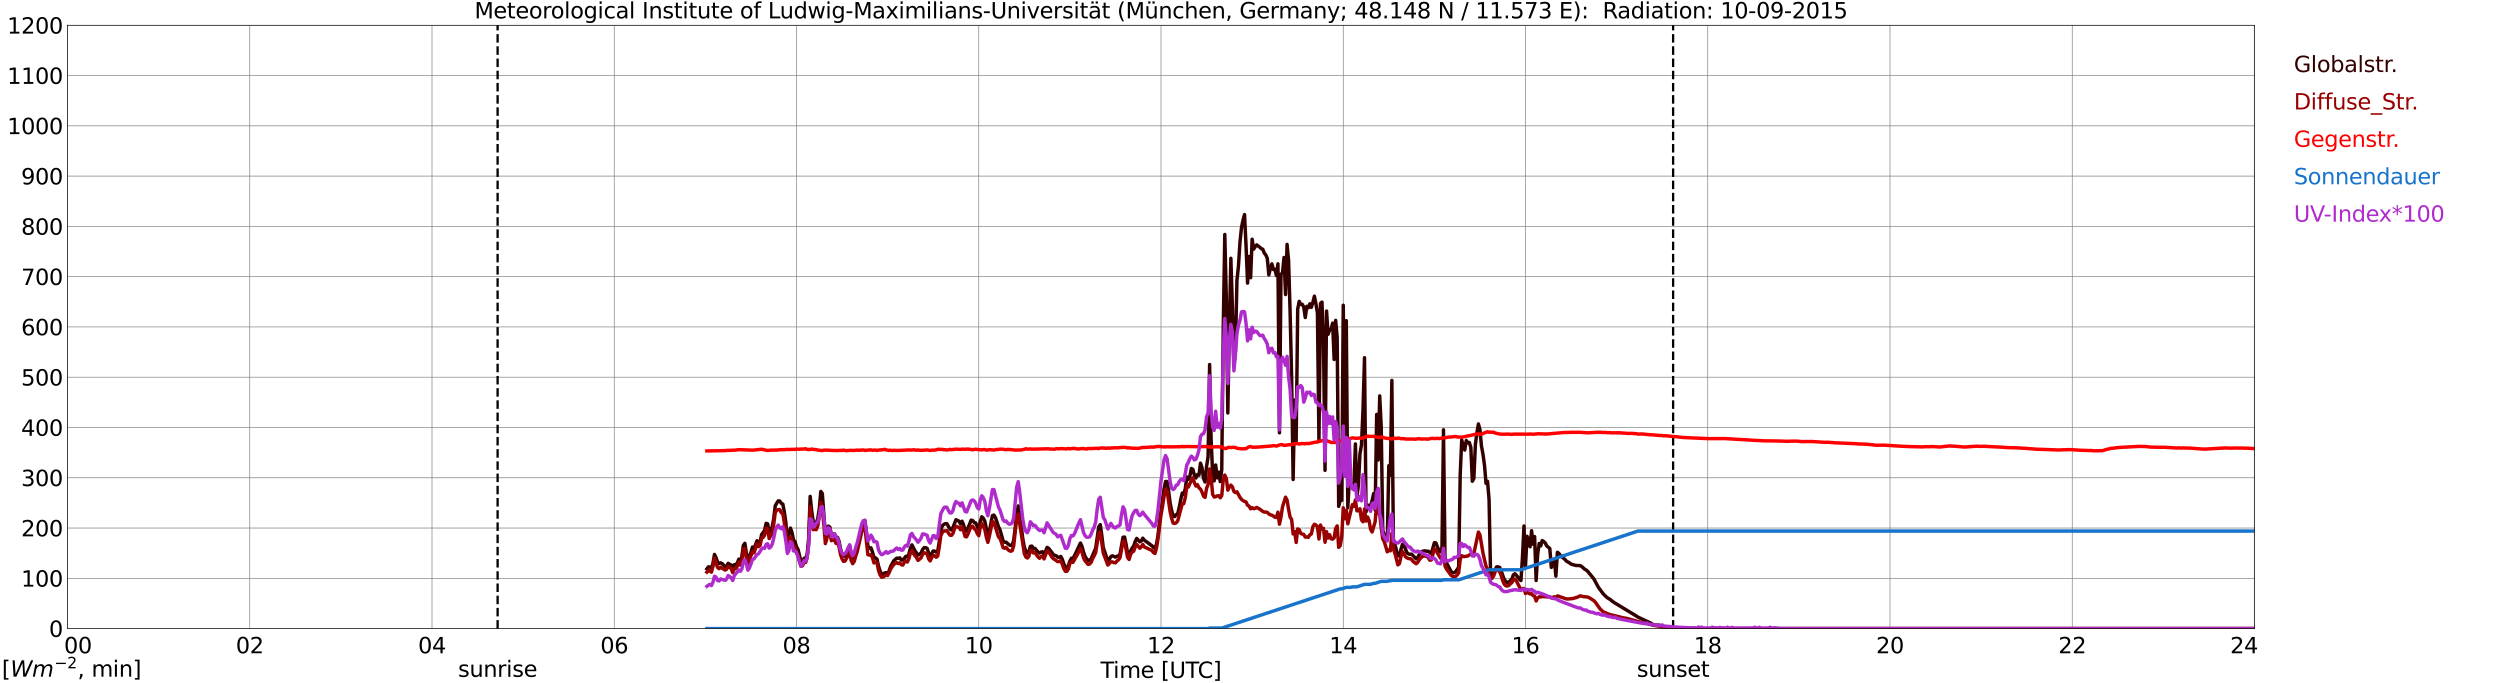 <?xml version="1.0" encoding="utf-8" standalone="no"?>
<!DOCTYPE svg PUBLIC "-//W3C//DTD SVG 1.1//EN"
  "http://www.w3.org/Graphics/SVG/1.1/DTD/svg11.dtd">
<svg xmlns:xlink="http://www.w3.org/1999/xlink" width="1085.4pt" height="296.64pt" viewBox="0 0 1085.4 296.64" xmlns="http://www.w3.org/2000/svg" version="1.1">
 <defs>
  <style type="text/css">*{stroke-linejoin: round; stroke-linecap: butt}</style>
 </defs>
 <g id="figure_1">
  <g id="patch_1">
   <path d="M 0 296.64 
L 1085.4 296.64 
L 1085.4 0 
L 0 0 
z
" style="fill: #ffffff"/>
  </g>
  <g id="axes_1">
   <g id="patch_2">
    <path d="M 29.306 272.909 
L 978.814 272.909 
L 978.814 10.976 
L 29.306 10.976 
z
" style="fill: #ffffff"/>
   </g>
   <g id="patch_3">
    <path d="M 978.814 272.909 
L 978.814 272.909 
L 978.814 10.976 
L 978.814 10.976 
z
" clip-path="url(#pb27717d192)" style="fill: #d3d3d3; opacity: 0.25; stroke: #d3d3d3; stroke-linejoin: miter"/>
   </g>
   <g id="matplotlib.axis_1">
    <g id="xtick_1">
     <g id="line2d_1">
      <path d="M 29.306 272.909 
L 29.306 10.976 
" clip-path="url(#pb27717d192)" style="fill: none; stroke: #808080; stroke-width: 0.3; stroke-linecap: square"/>
     </g>
     <g id="line2d_2"/>
     <g id="text_1">
      <!--    00 -->
      <g transform="translate(18.733 283.627) scale(0.095 -0.095)">
       <defs>
        <path id="DejaVuSans-20" transform="scale(0.016)"/>
        <path id="DejaVuSans-30" d="M 2034 4250 
Q 1547 4250 1301 3770 
Q 1056 3291 1056 2328 
Q 1056 1369 1301 889 
Q 1547 409 2034 409 
Q 2525 409 2770 889 
Q 3016 1369 3016 2328 
Q 3016 3291 2770 3770 
Q 2525 4250 2034 4250 
z
M 2034 4750 
Q 2819 4750 3233 4129 
Q 3647 3509 3647 2328 
Q 3647 1150 3233 529 
Q 2819 -91 2034 -91 
Q 1250 -91 836 529 
Q 422 1150 422 2328 
Q 422 3509 836 4129 
Q 1250 4750 2034 4750 
z
" transform="scale(0.016)"/>
       </defs>
       <use xlink:href="#DejaVuSans-20"/>
       <use xlink:href="#DejaVuSans-20" transform="translate(31.787 0)"/>
       <use xlink:href="#DejaVuSans-20" transform="translate(63.574 0)"/>
       <use xlink:href="#DejaVuSans-30" transform="translate(95.361 0)"/>
       <use xlink:href="#DejaVuSans-30" transform="translate(158.984 0)"/>
      </g>
     </g>
    </g>
    <g id="xtick_2">
     <g id="line2d_3">
      <path d="M 108.431 272.909 
L 108.431 10.976 
" clip-path="url(#pb27717d192)" style="fill: none; stroke: #808080; stroke-width: 0.3; stroke-linecap: square"/>
     </g>
     <g id="line2d_4"/>
     <g id="text_2">
      <!-- 02 -->
      <g transform="translate(102.387 283.627) scale(0.095 -0.095)">
       <defs>
        <path id="DejaVuSans-32" d="M 1228 531 
L 3431 531 
L 3431 0 
L 469 0 
L 469 531 
Q 828 903 1448 1529 
Q 2069 2156 2228 2338 
Q 2531 2678 2651 2914 
Q 2772 3150 2772 3378 
Q 2772 3750 2511 3984 
Q 2250 4219 1831 4219 
Q 1534 4219 1204 4116 
Q 875 4013 500 3803 
L 500 4441 
Q 881 4594 1212 4672 
Q 1544 4750 1819 4750 
Q 2544 4750 2975 4387 
Q 3406 4025 3406 3419 
Q 3406 3131 3298 2873 
Q 3191 2616 2906 2266 
Q 2828 2175 2409 1742 
Q 1991 1309 1228 531 
z
" transform="scale(0.016)"/>
       </defs>
       <use xlink:href="#DejaVuSans-30"/>
       <use xlink:href="#DejaVuSans-32" transform="translate(63.623 0)"/>
      </g>
     </g>
    </g>
    <g id="xtick_3">
     <g id="line2d_5">
      <path d="M 187.557 272.909 
L 187.557 10.976 
" clip-path="url(#pb27717d192)" style="fill: none; stroke: #808080; stroke-width: 0.3; stroke-linecap: square"/>
     </g>
     <g id="line2d_6"/>
     <g id="text_3">
      <!-- 04 -->
      <g transform="translate(181.513 283.627) scale(0.095 -0.095)">
       <defs>
        <path id="DejaVuSans-34" d="M 2419 4116 
L 825 1625 
L 2419 1625 
L 2419 4116 
z
M 2253 4666 
L 3047 4666 
L 3047 1625 
L 3713 1625 
L 3713 1100 
L 3047 1100 
L 3047 0 
L 2419 0 
L 2419 1100 
L 313 1100 
L 313 1709 
L 2253 4666 
z
" transform="scale(0.016)"/>
       </defs>
       <use xlink:href="#DejaVuSans-30"/>
       <use xlink:href="#DejaVuSans-34" transform="translate(63.623 0)"/>
      </g>
     </g>
    </g>
    <g id="xtick_4">
     <g id="line2d_7">
      <path d="M 266.683 272.909 
L 266.683 10.976 
" clip-path="url(#pb27717d192)" style="fill: none; stroke: #808080; stroke-width: 0.3; stroke-linecap: square"/>
     </g>
     <g id="line2d_8"/>
     <g id="text_4">
      <!-- 06 -->
      <g transform="translate(260.638 283.627) scale(0.095 -0.095)">
       <defs>
        <path id="DejaVuSans-36" d="M 2113 2584 
Q 1688 2584 1439 2293 
Q 1191 2003 1191 1497 
Q 1191 994 1439 701 
Q 1688 409 2113 409 
Q 2538 409 2786 701 
Q 3034 994 3034 1497 
Q 3034 2003 2786 2293 
Q 2538 2584 2113 2584 
z
M 3366 4563 
L 3366 3988 
Q 3128 4100 2886 4159 
Q 2644 4219 2406 4219 
Q 1781 4219 1451 3797 
Q 1122 3375 1075 2522 
Q 1259 2794 1537 2939 
Q 1816 3084 2150 3084 
Q 2853 3084 3261 2657 
Q 3669 2231 3669 1497 
Q 3669 778 3244 343 
Q 2819 -91 2113 -91 
Q 1303 -91 875 529 
Q 447 1150 447 2328 
Q 447 3434 972 4092 
Q 1497 4750 2381 4750 
Q 2619 4750 2861 4703 
Q 3103 4656 3366 4563 
z
" transform="scale(0.016)"/>
       </defs>
       <use xlink:href="#DejaVuSans-30"/>
       <use xlink:href="#DejaVuSans-36" transform="translate(63.623 0)"/>
      </g>
     </g>
    </g>
    <g id="xtick_5">
     <g id="line2d_9">
      <path d="M 345.808 272.909 
L 345.808 10.976 
" clip-path="url(#pb27717d192)" style="fill: none; stroke: #808080; stroke-width: 0.3; stroke-linecap: square"/>
     </g>
     <g id="line2d_10"/>
     <g id="text_5">
      <!-- 08 -->
      <g transform="translate(339.764 283.627) scale(0.095 -0.095)">
       <defs>
        <path id="DejaVuSans-38" d="M 2034 2216 
Q 1584 2216 1326 1975 
Q 1069 1734 1069 1313 
Q 1069 891 1326 650 
Q 1584 409 2034 409 
Q 2484 409 2743 651 
Q 3003 894 3003 1313 
Q 3003 1734 2745 1975 
Q 2488 2216 2034 2216 
z
M 1403 2484 
Q 997 2584 770 2862 
Q 544 3141 544 3541 
Q 544 4100 942 4425 
Q 1341 4750 2034 4750 
Q 2731 4750 3128 4425 
Q 3525 4100 3525 3541 
Q 3525 3141 3298 2862 
Q 3072 2584 2669 2484 
Q 3125 2378 3379 2068 
Q 3634 1759 3634 1313 
Q 3634 634 3220 271 
Q 2806 -91 2034 -91 
Q 1263 -91 848 271 
Q 434 634 434 1313 
Q 434 1759 690 2068 
Q 947 2378 1403 2484 
z
M 1172 3481 
Q 1172 3119 1398 2916 
Q 1625 2713 2034 2713 
Q 2441 2713 2670 2916 
Q 2900 3119 2900 3481 
Q 2900 3844 2670 4047 
Q 2441 4250 2034 4250 
Q 1625 4250 1398 4047 
Q 1172 3844 1172 3481 
z
" transform="scale(0.016)"/>
       </defs>
       <use xlink:href="#DejaVuSans-30"/>
       <use xlink:href="#DejaVuSans-38" transform="translate(63.623 0)"/>
      </g>
     </g>
    </g>
    <g id="xtick_6">
     <g id="line2d_11">
      <path d="M 424.934 272.909 
L 424.934 10.976 
" clip-path="url(#pb27717d192)" style="fill: none; stroke: #808080; stroke-width: 0.3; stroke-linecap: square"/>
     </g>
     <g id="line2d_12"/>
     <g id="text_6">
      <!-- 10 -->
      <g transform="translate(418.89 283.627) scale(0.095 -0.095)">
       <defs>
        <path id="DejaVuSans-31" d="M 794 531 
L 1825 531 
L 1825 4091 
L 703 3866 
L 703 4441 
L 1819 4666 
L 2450 4666 
L 2450 531 
L 3481 531 
L 3481 0 
L 794 0 
L 794 531 
z
" transform="scale(0.016)"/>
       </defs>
       <use xlink:href="#DejaVuSans-31"/>
       <use xlink:href="#DejaVuSans-30" transform="translate(63.623 0)"/>
      </g>
     </g>
    </g>
    <g id="xtick_7">
     <g id="line2d_13">
      <path d="M 504.06 272.909 
L 504.06 10.976 
" clip-path="url(#pb27717d192)" style="fill: none; stroke: #808080; stroke-width: 0.3; stroke-linecap: square"/>
     </g>
     <g id="line2d_14"/>
     <g id="text_7">
      <!-- 12 -->
      <g transform="translate(498.015 283.627) scale(0.095 -0.095)">
       <use xlink:href="#DejaVuSans-31"/>
       <use xlink:href="#DejaVuSans-32" transform="translate(63.623 0)"/>
      </g>
     </g>
    </g>
    <g id="xtick_8">
     <g id="line2d_15">
      <path d="M 583.185 272.909 
L 583.185 10.976 
" clip-path="url(#pb27717d192)" style="fill: none; stroke: #808080; stroke-width: 0.3; stroke-linecap: square"/>
     </g>
     <g id="line2d_16"/>
     <g id="text_8">
      <!-- 14 -->
      <g transform="translate(577.141 283.627) scale(0.095 -0.095)">
       <use xlink:href="#DejaVuSans-31"/>
       <use xlink:href="#DejaVuSans-34" transform="translate(63.623 0)"/>
      </g>
     </g>
    </g>
    <g id="xtick_9">
     <g id="line2d_17">
      <path d="M 662.311 272.909 
L 662.311 10.976 
" clip-path="url(#pb27717d192)" style="fill: none; stroke: #808080; stroke-width: 0.3; stroke-linecap: square"/>
     </g>
     <g id="line2d_18"/>
     <g id="text_9">
      <!-- 16 -->
      <g transform="translate(656.267 283.627) scale(0.095 -0.095)">
       <use xlink:href="#DejaVuSans-31"/>
       <use xlink:href="#DejaVuSans-36" transform="translate(63.623 0)"/>
      </g>
     </g>
    </g>
    <g id="xtick_10">
     <g id="line2d_19">
      <path d="M 741.437 272.909 
L 741.437 10.976 
" clip-path="url(#pb27717d192)" style="fill: none; stroke: #808080; stroke-width: 0.3; stroke-linecap: square"/>
     </g>
     <g id="line2d_20"/>
     <g id="text_10">
      <!-- 18 -->
      <g transform="translate(735.392 283.627) scale(0.095 -0.095)">
       <use xlink:href="#DejaVuSans-31"/>
       <use xlink:href="#DejaVuSans-38" transform="translate(63.623 0)"/>
      </g>
     </g>
    </g>
    <g id="xtick_11">
     <g id="line2d_21">
      <path d="M 820.562 272.909 
L 820.562 10.976 
" clip-path="url(#pb27717d192)" style="fill: none; stroke: #808080; stroke-width: 0.3; stroke-linecap: square"/>
     </g>
     <g id="line2d_22"/>
     <g id="text_11">
      <!-- 20 -->
      <g transform="translate(814.518 283.627) scale(0.095 -0.095)">
       <use xlink:href="#DejaVuSans-32"/>
       <use xlink:href="#DejaVuSans-30" transform="translate(63.623 0)"/>
      </g>
     </g>
    </g>
    <g id="xtick_12">
     <g id="line2d_23">
      <path d="M 899.688 272.909 
L 899.688 10.976 
" clip-path="url(#pb27717d192)" style="fill: none; stroke: #808080; stroke-width: 0.3; stroke-linecap: square"/>
     </g>
     <g id="line2d_24"/>
     <g id="text_12">
      <!-- 22 -->
      <g transform="translate(893.644 283.627) scale(0.095 -0.095)">
       <use xlink:href="#DejaVuSans-32"/>
       <use xlink:href="#DejaVuSans-32" transform="translate(63.623 0)"/>
      </g>
     </g>
    </g>
    <g id="xtick_13">
     <g id="line2d_25">
      <path d="M 978.814 272.909 
L 978.814 10.976 
" clip-path="url(#pb27717d192)" style="fill: none; stroke: #808080; stroke-width: 0.3; stroke-linecap: square"/>
     </g>
     <g id="line2d_26"/>
     <g id="text_13">
      <!-- 24    -->
      <g transform="translate(968.241 283.627) scale(0.095 -0.095)">
       <use xlink:href="#DejaVuSans-32"/>
       <use xlink:href="#DejaVuSans-34" transform="translate(63.623 0)"/>
       <use xlink:href="#DejaVuSans-20" transform="translate(127.246 0)"/>
       <use xlink:href="#DejaVuSans-20" transform="translate(159.033 0)"/>
       <use xlink:href="#DejaVuSans-20" transform="translate(190.82 0)"/>
      </g>
     </g>
    </g>
    <g id="text_14">
     <!-- Time [UTC] -->
     <g transform="translate(477.806 294.322) scale(0.095 -0.095)">
      <defs>
       <path id="DejaVuSans-54" d="M -19 4666 
L 3928 4666 
L 3928 4134 
L 2272 4134 
L 2272 0 
L 1638 0 
L 1638 4134 
L -19 4134 
L -19 4666 
z
" transform="scale(0.016)"/>
       <path id="DejaVuSans-69" d="M 603 3500 
L 1178 3500 
L 1178 0 
L 603 0 
L 603 3500 
z
M 603 4863 
L 1178 4863 
L 1178 4134 
L 603 4134 
L 603 4863 
z
" transform="scale(0.016)"/>
       <path id="DejaVuSans-6d" d="M 3328 2828 
Q 3544 3216 3844 3400 
Q 4144 3584 4550 3584 
Q 5097 3584 5394 3201 
Q 5691 2819 5691 2113 
L 5691 0 
L 5113 0 
L 5113 2094 
Q 5113 2597 4934 2840 
Q 4756 3084 4391 3084 
Q 3944 3084 3684 2787 
Q 3425 2491 3425 1978 
L 3425 0 
L 2847 0 
L 2847 2094 
Q 2847 2600 2669 2842 
Q 2491 3084 2119 3084 
Q 1678 3084 1418 2786 
Q 1159 2488 1159 1978 
L 1159 0 
L 581 0 
L 581 3500 
L 1159 3500 
L 1159 2956 
Q 1356 3278 1631 3431 
Q 1906 3584 2284 3584 
Q 2666 3584 2933 3390 
Q 3200 3197 3328 2828 
z
" transform="scale(0.016)"/>
       <path id="DejaVuSans-65" d="M 3597 1894 
L 3597 1613 
L 953 1613 
Q 991 1019 1311 708 
Q 1631 397 2203 397 
Q 2534 397 2845 478 
Q 3156 559 3463 722 
L 3463 178 
Q 3153 47 2828 -22 
Q 2503 -91 2169 -91 
Q 1331 -91 842 396 
Q 353 884 353 1716 
Q 353 2575 817 3079 
Q 1281 3584 2069 3584 
Q 2775 3584 3186 3129 
Q 3597 2675 3597 1894 
z
M 3022 2063 
Q 3016 2534 2758 2815 
Q 2500 3097 2075 3097 
Q 1594 3097 1305 2825 
Q 1016 2553 972 2059 
L 3022 2063 
z
" transform="scale(0.016)"/>
       <path id="DejaVuSans-5b" d="M 550 4863 
L 1875 4863 
L 1875 4416 
L 1125 4416 
L 1125 -397 
L 1875 -397 
L 1875 -844 
L 550 -844 
L 550 4863 
z
" transform="scale(0.016)"/>
       <path id="DejaVuSans-55" d="M 556 4666 
L 1191 4666 
L 1191 1831 
Q 1191 1081 1462 751 
Q 1734 422 2344 422 
Q 2950 422 3222 751 
Q 3494 1081 3494 1831 
L 3494 4666 
L 4128 4666 
L 4128 1753 
Q 4128 841 3676 375 
Q 3225 -91 2344 -91 
Q 1459 -91 1007 375 
Q 556 841 556 1753 
L 556 4666 
z
" transform="scale(0.016)"/>
       <path id="DejaVuSans-43" d="M 4122 4306 
L 4122 3641 
Q 3803 3938 3442 4084 
Q 3081 4231 2675 4231 
Q 1875 4231 1450 3742 
Q 1025 3253 1025 2328 
Q 1025 1406 1450 917 
Q 1875 428 2675 428 
Q 3081 428 3442 575 
Q 3803 722 4122 1019 
L 4122 359 
Q 3791 134 3420 21 
Q 3050 -91 2638 -91 
Q 1578 -91 968 557 
Q 359 1206 359 2328 
Q 359 3453 968 4101 
Q 1578 4750 2638 4750 
Q 3056 4750 3426 4639 
Q 3797 4528 4122 4306 
z
" transform="scale(0.016)"/>
       <path id="DejaVuSans-5d" d="M 1947 4863 
L 1947 -844 
L 622 -844 
L 622 -397 
L 1369 -397 
L 1369 4416 
L 622 4416 
L 622 4863 
L 1947 4863 
z
" transform="scale(0.016)"/>
      </defs>
      <use xlink:href="#DejaVuSans-54"/>
      <use xlink:href="#DejaVuSans-69" transform="translate(57.959 0)"/>
      <use xlink:href="#DejaVuSans-6d" transform="translate(85.742 0)"/>
      <use xlink:href="#DejaVuSans-65" transform="translate(183.154 0)"/>
      <use xlink:href="#DejaVuSans-20" transform="translate(244.678 0)"/>
      <use xlink:href="#DejaVuSans-5b" transform="translate(276.465 0)"/>
      <use xlink:href="#DejaVuSans-55" transform="translate(315.479 0)"/>
      <use xlink:href="#DejaVuSans-54" transform="translate(388.672 0)"/>
      <use xlink:href="#DejaVuSans-43" transform="translate(443.881 0)"/>
      <use xlink:href="#DejaVuSans-5d" transform="translate(513.705 0)"/>
     </g>
    </g>
   </g>
   <g id="matplotlib.axis_2">
    <g id="ytick_1">
     <g id="line2d_27">
      <path d="M 29.306 272.909 
L 978.814 272.909 
" clip-path="url(#pb27717d192)" style="fill: none; stroke: #808080; stroke-width: 0.3; stroke-linecap: square"/>
     </g>
     <g id="line2d_28"/>
     <g id="text_15">
      <!-- 0 -->
      <g transform="translate(21.261 276.518) scale(0.095 -0.095)">
       <use xlink:href="#DejaVuSans-30"/>
      </g>
     </g>
    </g>
    <g id="ytick_2">
     <g id="line2d_29">
      <path d="M 29.306 251.081 
L 978.814 251.081 
" clip-path="url(#pb27717d192)" style="fill: none; stroke: #808080; stroke-width: 0.3; stroke-linecap: square"/>
     </g>
     <g id="line2d_30"/>
     <g id="text_16">
      <!-- 100 -->
      <g transform="translate(9.173 254.69) scale(0.095 -0.095)">
       <use xlink:href="#DejaVuSans-31"/>
       <use xlink:href="#DejaVuSans-30" transform="translate(63.623 0)"/>
       <use xlink:href="#DejaVuSans-30" transform="translate(127.246 0)"/>
      </g>
     </g>
    </g>
    <g id="ytick_3">
     <g id="line2d_31">
      <path d="M 29.306 229.253 
L 978.814 229.253 
" clip-path="url(#pb27717d192)" style="fill: none; stroke: #808080; stroke-width: 0.3; stroke-linecap: square"/>
     </g>
     <g id="line2d_32"/>
     <g id="text_17">
      <!-- 200 -->
      <g transform="translate(9.173 232.863) scale(0.095 -0.095)">
       <use xlink:href="#DejaVuSans-32"/>
       <use xlink:href="#DejaVuSans-30" transform="translate(63.623 0)"/>
       <use xlink:href="#DejaVuSans-30" transform="translate(127.246 0)"/>
      </g>
     </g>
    </g>
    <g id="ytick_4">
     <g id="line2d_33">
      <path d="M 29.306 207.426 
L 978.814 207.426 
" clip-path="url(#pb27717d192)" style="fill: none; stroke: #808080; stroke-width: 0.3; stroke-linecap: square"/>
     </g>
     <g id="line2d_34"/>
     <g id="text_18">
      <!-- 300 -->
      <g transform="translate(9.173 211.035) scale(0.095 -0.095)">
       <defs>
        <path id="DejaVuSans-33" d="M 2597 2516 
Q 3050 2419 3304 2112 
Q 3559 1806 3559 1356 
Q 3559 666 3084 287 
Q 2609 -91 1734 -91 
Q 1441 -91 1130 -33 
Q 819 25 488 141 
L 488 750 
Q 750 597 1062 519 
Q 1375 441 1716 441 
Q 2309 441 2620 675 
Q 2931 909 2931 1356 
Q 2931 1769 2642 2001 
Q 2353 2234 1838 2234 
L 1294 2234 
L 1294 2753 
L 1863 2753 
Q 2328 2753 2575 2939 
Q 2822 3125 2822 3475 
Q 2822 3834 2567 4026 
Q 2313 4219 1838 4219 
Q 1578 4219 1281 4162 
Q 984 4106 628 3988 
L 628 4550 
Q 988 4650 1302 4700 
Q 1616 4750 1894 4750 
Q 2613 4750 3031 4423 
Q 3450 4097 3450 3541 
Q 3450 3153 3228 2886 
Q 3006 2619 2597 2516 
z
" transform="scale(0.016)"/>
       </defs>
       <use xlink:href="#DejaVuSans-33"/>
       <use xlink:href="#DejaVuSans-30" transform="translate(63.623 0)"/>
       <use xlink:href="#DejaVuSans-30" transform="translate(127.246 0)"/>
      </g>
     </g>
    </g>
    <g id="ytick_5">
     <g id="line2d_35">
      <path d="M 29.306 185.598 
L 978.814 185.598 
" clip-path="url(#pb27717d192)" style="fill: none; stroke: #808080; stroke-width: 0.3; stroke-linecap: square"/>
     </g>
     <g id="line2d_36"/>
     <g id="text_19">
      <!-- 400 -->
      <g transform="translate(9.173 189.207) scale(0.095 -0.095)">
       <use xlink:href="#DejaVuSans-34"/>
       <use xlink:href="#DejaVuSans-30" transform="translate(63.623 0)"/>
       <use xlink:href="#DejaVuSans-30" transform="translate(127.246 0)"/>
      </g>
     </g>
    </g>
    <g id="ytick_6">
     <g id="line2d_37">
      <path d="M 29.306 163.77 
L 978.814 163.77 
" clip-path="url(#pb27717d192)" style="fill: none; stroke: #808080; stroke-width: 0.3; stroke-linecap: square"/>
     </g>
     <g id="line2d_38"/>
     <g id="text_20">
      <!-- 500 -->
      <g transform="translate(9.173 167.379) scale(0.095 -0.095)">
       <defs>
        <path id="DejaVuSans-35" d="M 691 4666 
L 3169 4666 
L 3169 4134 
L 1269 4134 
L 1269 2991 
Q 1406 3038 1543 3061 
Q 1681 3084 1819 3084 
Q 2600 3084 3056 2656 
Q 3513 2228 3513 1497 
Q 3513 744 3044 326 
Q 2575 -91 1722 -91 
Q 1428 -91 1123 -41 
Q 819 9 494 109 
L 494 744 
Q 775 591 1075 516 
Q 1375 441 1709 441 
Q 2250 441 2565 725 
Q 2881 1009 2881 1497 
Q 2881 1984 2565 2268 
Q 2250 2553 1709 2553 
Q 1456 2553 1204 2497 
Q 953 2441 691 2322 
L 691 4666 
z
" transform="scale(0.016)"/>
       </defs>
       <use xlink:href="#DejaVuSans-35"/>
       <use xlink:href="#DejaVuSans-30" transform="translate(63.623 0)"/>
       <use xlink:href="#DejaVuSans-30" transform="translate(127.246 0)"/>
      </g>
     </g>
    </g>
    <g id="ytick_7">
     <g id="line2d_39">
      <path d="M 29.306 141.942 
L 978.814 141.942 
" clip-path="url(#pb27717d192)" style="fill: none; stroke: #808080; stroke-width: 0.3; stroke-linecap: square"/>
     </g>
     <g id="line2d_40"/>
     <g id="text_21">
      <!-- 600 -->
      <g transform="translate(9.173 145.551) scale(0.095 -0.095)">
       <use xlink:href="#DejaVuSans-36"/>
       <use xlink:href="#DejaVuSans-30" transform="translate(63.623 0)"/>
       <use xlink:href="#DejaVuSans-30" transform="translate(127.246 0)"/>
      </g>
     </g>
    </g>
    <g id="ytick_8">
     <g id="line2d_41">
      <path d="M 29.306 120.114 
L 978.814 120.114 
" clip-path="url(#pb27717d192)" style="fill: none; stroke: #808080; stroke-width: 0.3; stroke-linecap: square"/>
     </g>
     <g id="line2d_42"/>
     <g id="text_22">
      <!-- 700 -->
      <g transform="translate(9.173 123.724) scale(0.095 -0.095)">
       <defs>
        <path id="DejaVuSans-37" d="M 525 4666 
L 3525 4666 
L 3525 4397 
L 1831 0 
L 1172 0 
L 2766 4134 
L 525 4134 
L 525 4666 
z
" transform="scale(0.016)"/>
       </defs>
       <use xlink:href="#DejaVuSans-37"/>
       <use xlink:href="#DejaVuSans-30" transform="translate(63.623 0)"/>
       <use xlink:href="#DejaVuSans-30" transform="translate(127.246 0)"/>
      </g>
     </g>
    </g>
    <g id="ytick_9">
     <g id="line2d_43">
      <path d="M 29.306 98.287 
L 978.814 98.287 
" clip-path="url(#pb27717d192)" style="fill: none; stroke: #808080; stroke-width: 0.3; stroke-linecap: square"/>
     </g>
     <g id="line2d_44"/>
     <g id="text_23">
      <!-- 800 -->
      <g transform="translate(9.173 101.896) scale(0.095 -0.095)">
       <use xlink:href="#DejaVuSans-38"/>
       <use xlink:href="#DejaVuSans-30" transform="translate(63.623 0)"/>
       <use xlink:href="#DejaVuSans-30" transform="translate(127.246 0)"/>
      </g>
     </g>
    </g>
    <g id="ytick_10">
     <g id="line2d_45">
      <path d="M 29.306 76.459 
L 978.814 76.459 
" clip-path="url(#pb27717d192)" style="fill: none; stroke: #808080; stroke-width: 0.3; stroke-linecap: square"/>
     </g>
     <g id="line2d_46"/>
     <g id="text_24">
      <!-- 900 -->
      <g transform="translate(9.173 80.068) scale(0.095 -0.095)">
       <defs>
        <path id="DejaVuSans-39" d="M 703 97 
L 703 672 
Q 941 559 1184 500 
Q 1428 441 1663 441 
Q 2288 441 2617 861 
Q 2947 1281 2994 2138 
Q 2813 1869 2534 1725 
Q 2256 1581 1919 1581 
Q 1219 1581 811 2004 
Q 403 2428 403 3163 
Q 403 3881 828 4315 
Q 1253 4750 1959 4750 
Q 2769 4750 3195 4129 
Q 3622 3509 3622 2328 
Q 3622 1225 3098 567 
Q 2575 -91 1691 -91 
Q 1453 -91 1209 -44 
Q 966 3 703 97 
z
M 1959 2075 
Q 2384 2075 2632 2365 
Q 2881 2656 2881 3163 
Q 2881 3666 2632 3958 
Q 2384 4250 1959 4250 
Q 1534 4250 1286 3958 
Q 1038 3666 1038 3163 
Q 1038 2656 1286 2365 
Q 1534 2075 1959 2075 
z
" transform="scale(0.016)"/>
       </defs>
       <use xlink:href="#DejaVuSans-39"/>
       <use xlink:href="#DejaVuSans-30" transform="translate(63.623 0)"/>
       <use xlink:href="#DejaVuSans-30" transform="translate(127.246 0)"/>
      </g>
     </g>
    </g>
    <g id="ytick_11">
     <g id="line2d_47">
      <path d="M 29.306 54.631 
L 978.814 54.631 
" clip-path="url(#pb27717d192)" style="fill: none; stroke: #808080; stroke-width: 0.3; stroke-linecap: square"/>
     </g>
     <g id="line2d_48"/>
     <g id="text_25">
      <!-- 1000 -->
      <g transform="translate(3.128 58.24) scale(0.095 -0.095)">
       <use xlink:href="#DejaVuSans-31"/>
       <use xlink:href="#DejaVuSans-30" transform="translate(63.623 0)"/>
       <use xlink:href="#DejaVuSans-30" transform="translate(127.246 0)"/>
       <use xlink:href="#DejaVuSans-30" transform="translate(190.869 0)"/>
      </g>
     </g>
    </g>
    <g id="ytick_12">
     <g id="line2d_49">
      <path d="M 29.306 32.803 
L 978.814 32.803 
" clip-path="url(#pb27717d192)" style="fill: none; stroke: #808080; stroke-width: 0.3; stroke-linecap: square"/>
     </g>
     <g id="line2d_50"/>
     <g id="text_26">
      <!-- 1100 -->
      <g transform="translate(3.128 36.413) scale(0.095 -0.095)">
       <use xlink:href="#DejaVuSans-31"/>
       <use xlink:href="#DejaVuSans-31" transform="translate(63.623 0)"/>
       <use xlink:href="#DejaVuSans-30" transform="translate(127.246 0)"/>
       <use xlink:href="#DejaVuSans-30" transform="translate(190.869 0)"/>
      </g>
     </g>
    </g>
    <g id="ytick_13">
     <g id="line2d_51">
      <path d="M 29.306 10.976 
L 978.814 10.976 
" clip-path="url(#pb27717d192)" style="fill: none; stroke: #808080; stroke-width: 0.3; stroke-linecap: square"/>
     </g>
     <g id="line2d_52"/>
     <g id="text_27">
      <!-- 1200 -->
      <g transform="translate(3.128 14.585) scale(0.095 -0.095)">
       <use xlink:href="#DejaVuSans-31"/>
       <use xlink:href="#DejaVuSans-32" transform="translate(63.623 0)"/>
       <use xlink:href="#DejaVuSans-30" transform="translate(127.246 0)"/>
       <use xlink:href="#DejaVuSans-30" transform="translate(190.869 0)"/>
      </g>
     </g>
    </g>
   </g>
   <g id="line2d_53">
    <path d="M 216.042 272.909 
L 216.042 10.976 
" clip-path="url(#pb27717d192)" style="fill: none; stroke-dasharray: 3.7,1.6; stroke-dashoffset: 0; stroke: #000000"/>
   </g>
   <g id="line2d_54">
    <path d="M 726.403 272.909 
L 726.403 10.976 
" clip-path="url(#pb27717d192)" style="fill: none; stroke-dasharray: 3.7,1.6; stroke-dashoffset: 0; stroke: #000000"/>
   </g>
   <g id="line2d_55">
    <path d="M 306.905 246.995 
L 307.564 246.104 
L 308.224 246.165 
L 308.883 246.667 
L 309.543 244.535 
L 310.202 240.715 
L 310.861 242.077 
L 311.521 243.943 
L 312.18 244.714 
L 312.839 244.358 
L 313.499 244.683 
L 314.818 246.017 
L 315.477 245.751 
L 316.136 244.594 
L 316.796 245.039 
L 317.455 245.305 
L 318.114 246.846 
L 318.774 245.188 
L 319.433 245.07 
L 320.093 244.476 
L 320.752 242.789 
L 321.411 243.677 
L 322.071 241.575 
L 322.73 236.806 
L 323.39 235.887 
L 324.049 240.182 
L 324.708 243.144 
L 326.027 239.886 
L 326.686 237.517 
L 327.346 238.227 
L 328.665 234.763 
L 329.324 236.184 
L 329.983 235.62 
L 330.643 232.067 
L 331.302 231.268 
L 331.961 230.231 
L 332.621 227.21 
L 333.28 227.418 
L 333.94 231.209 
L 334.599 230.29 
L 335.258 228.662 
L 335.918 225.167 
L 336.577 219.658 
L 337.236 218.414 
L 337.896 217.436 
L 338.555 217.525 
L 339.215 218.562 
L 339.874 218.857 
L 340.533 222.354 
L 341.193 226.885 
L 341.852 235.206 
L 342.512 231.622 
L 343.171 229.284 
L 343.83 231.089 
L 344.49 234.348 
L 345.149 235.147 
L 345.808 237.369 
L 346.468 238.524 
L 347.787 244.002 
L 348.446 243.884 
L 349.105 242.402 
L 349.765 242.433 
L 350.424 240.656 
L 351.083 233.844 
L 351.743 215.511 
L 352.402 221.849 
L 353.062 226.35 
L 353.721 227.09 
L 354.38 227.003 
L 355.04 225.137 
L 355.699 220.902 
L 356.359 213.378 
L 357.018 214.207 
L 358.337 232.244 
L 358.996 231.03 
L 359.655 228.424 
L 360.315 228.928 
L 360.974 232.274 
L 361.634 232.482 
L 362.293 231.742 
L 362.952 233.311 
L 363.612 233.281 
L 364.271 234.939 
L 364.93 238.316 
L 365.59 240.567 
L 366.249 241.307 
L 366.909 241.514 
L 367.568 240.449 
L 368.227 239.056 
L 368.887 236.895 
L 369.546 240.567 
L 370.206 242.315 
L 370.865 241.662 
L 371.524 239.412 
L 372.184 237.664 
L 372.843 235.057 
L 374.162 228.78 
L 374.821 226.913 
L 375.481 225.907 
L 376.14 230.882 
L 376.799 237.072 
L 377.459 238.019 
L 378.118 237.843 
L 378.777 239.56 
L 379.437 242.136 
L 380.096 242.167 
L 380.756 242.758 
L 381.415 245.72 
L 382.074 247.822 
L 382.734 249.245 
L 383.393 249.333 
L 384.053 248.772 
L 384.712 248.623 
L 385.371 248.948 
L 386.031 247.822 
L 386.69 245.869 
L 388.009 243.498 
L 389.328 242.315 
L 389.987 242.463 
L 390.646 242.195 
L 391.306 243.114 
L 391.965 243.144 
L 393.284 241.544 
L 393.943 241.811 
L 394.603 240.477 
L 395.262 237.991 
L 395.921 236.568 
L 397.24 239.115 
L 398.559 241.012 
L 399.878 240.152 
L 400.537 238.613 
L 401.196 237.784 
L 401.856 237.784 
L 402.515 238.05 
L 403.175 240.124 
L 403.834 241.811 
L 404.493 240.359 
L 405.153 239.205 
L 405.812 239.294 
L 406.471 239.709 
L 407.131 239.205 
L 407.79 235.236 
L 408.45 230.172 
L 409.109 228.306 
L 409.768 227.684 
L 410.428 227.328 
L 411.087 227.359 
L 412.406 229.637 
L 413.065 230.111 
L 413.725 229.015 
L 415.043 225.641 
L 416.362 226.263 
L 417.022 227.535 
L 417.681 226.291 
L 418.34 227.802 
L 419 230.38 
L 419.659 230.556 
L 420.978 227.505 
L 421.637 225.818 
L 422.297 225.994 
L 422.956 226.854 
L 423.615 227.062 
L 424.275 228.601 
L 424.934 229.579 
L 425.593 226.381 
L 426.253 224.366 
L 426.912 224.96 
L 427.572 226.291 
L 428.89 232.748 
L 429.55 230.646 
L 430.869 223.833 
L 431.528 223.626 
L 432.187 224.722 
L 433.506 228.69 
L 434.165 229.993 
L 435.484 234.763 
L 436.144 235.413 
L 436.803 235.385 
L 438.122 236.539 
L 438.781 236.836 
L 439.44 236.598 
L 440.1 234.614 
L 440.759 229.135 
L 441.419 222.5 
L 442.078 219.658 
L 442.737 223.329 
L 444.056 233.962 
L 444.716 237.517 
L 445.375 239.205 
L 446.034 240.182 
L 446.694 239.619 
L 447.353 237.19 
L 448.012 237.103 
L 448.672 238.286 
L 449.331 238.078 
L 450.65 239.65 
L 451.309 240.124 
L 451.969 239.678 
L 452.628 239.56 
L 453.287 240.892 
L 454.606 237.664 
L 455.266 238.05 
L 456.584 239.737 
L 457.244 240.746 
L 457.903 241.099 
L 458.563 241.307 
L 459.222 241.9 
L 459.881 241.988 
L 460.541 241.603 
L 461.2 242.789 
L 461.859 244.801 
L 462.519 246.194 
L 463.178 246.639 
L 463.838 245.543 
L 464.497 243.647 
L 465.156 242.374 
L 465.816 242.522 
L 467.134 239.945 
L 468.453 237.103 
L 469.113 235.769 
L 469.772 237.279 
L 470.431 239.737 
L 471.091 241.544 
L 471.75 242.61 
L 472.409 243.232 
L 473.069 243.352 
L 473.728 242.61 
L 475.706 238.019 
L 477.025 228.749 
L 477.685 227.773 
L 478.344 232.305 
L 479.003 237.784 
L 480.322 241.603 
L 480.981 243.47 
L 481.641 242.848 
L 482.3 241.662 
L 482.96 241.307 
L 484.278 241.87 
L 484.938 241.514 
L 485.597 241.337 
L 486.256 240.626 
L 487.575 233.252 
L 488.235 233.163 
L 488.894 236.301 
L 489.553 240.182 
L 490.213 241.189 
L 490.872 239.263 
L 491.532 237.871 
L 492.191 237.103 
L 492.85 235.147 
L 493.51 233.754 
L 494.828 235.206 
L 495.488 234.88 
L 496.147 233.667 
L 496.807 234.525 
L 500.103 236.924 
L 500.763 237.635 
L 501.422 238.078 
L 502.082 236.301 
L 502.741 232.63 
L 503.4 226.647 
L 505.379 212.254 
L 506.038 209.054 
L 506.697 209.054 
L 507.357 213.112 
L 508.016 218.355 
L 508.675 221.642 
L 509.335 224.01 
L 509.994 224.277 
L 510.654 223.419 
L 511.313 223.063 
L 511.972 220.28 
L 512.632 216.873 
L 513.291 214.059 
L 513.95 214.653 
L 514.61 212.134 
L 515.269 207.041 
L 515.929 208.107 
L 516.588 206.773 
L 517.247 203.398 
L 517.907 203.782 
L 518.566 206.389 
L 519.226 207.515 
L 519.885 206.033 
L 520.544 206.299 
L 521.204 201.087 
L 521.863 203.012 
L 522.522 207.722 
L 523.182 209.261 
L 523.841 202.51 
L 524.501 198.273 
L 525.16 158.261 
L 525.819 190.869 
L 526.479 205.618 
L 527.138 208.788 
L 527.797 201.888 
L 528.457 207.484 
L 529.116 204.968 
L 529.776 209.084 
L 530.435 203.931 
L 531.094 141.676 
L 531.754 101.812 
L 532.413 129.208 
L 533.073 179.29 
L 533.732 142.06 
L 534.391 112.147 
L 535.051 132.91 
L 535.71 158.675 
L 536.369 152.457 
L 537.029 121.714 
L 537.688 115.552 
L 538.348 105.069 
L 539.007 98.819 
L 539.666 95.563 
L 540.326 93.164 
L 540.985 106.758 
L 541.644 122.928 
L 542.304 111.348 
L 542.963 120.56 
L 543.623 103.855 
L 544.282 108.179 
L 544.941 107.142 
L 545.601 106.313 
L 546.919 107.319 
L 547.579 107.941 
L 548.238 108.207 
L 548.898 109.897 
L 549.557 110.667 
L 550.216 112.206 
L 550.876 119.344 
L 551.535 116.679 
L 552.195 114.577 
L 552.854 117.004 
L 553.513 116.886 
L 554.173 119.641 
L 554.832 114.546 
L 555.491 187.907 
L 556.151 119.049 
L 556.81 118.515 
L 557.47 111.792 
L 558.129 127.874 
L 558.788 106.105 
L 559.448 113.007 
L 560.107 135.396 
L 560.766 163.652 
L 561.426 208.165 
L 562.085 173.662 
L 562.745 191.847 
L 563.404 134.213 
L 564.063 130.836 
L 564.723 132.168 
L 565.382 132.109 
L 566.042 133.353 
L 566.701 137.856 
L 567.36 132.997 
L 568.02 133.65 
L 568.679 131.901 
L 569.338 133.443 
L 569.998 131.251 
L 570.657 128.586 
L 571.317 131.843 
L 571.976 135.9 
L 572.635 191.67 
L 573.295 131.725 
L 573.954 131.162 
L 574.613 148.873 
L 575.273 204.197 
L 575.932 135.042 
L 576.592 145.14 
L 577.251 143.304 
L 577.91 142.89 
L 578.57 140.283 
L 579.229 156.069 
L 579.889 139.098 
L 580.548 146.504 
L 581.207 219.835 
L 581.867 217.228 
L 582.526 217.228 
L 583.185 132.524 
L 583.845 190.603 
L 584.504 139.218 
L 585.164 220.457 
L 585.823 208.521 
L 586.482 210.623 
L 587.142 210.032 
L 587.801 211.099 
L 588.46 192.735 
L 589.12 215.628 
L 589.779 210.536 
L 590.439 196.97 
L 591.098 193.181 
L 591.757 177.986 
L 592.417 155.299 
L 593.076 222.233 
L 593.736 219.509 
L 594.395 219.333 
L 595.054 219.568 
L 595.714 217.346 
L 596.373 214.297 
L 597.032 221.404 
L 597.692 179.912 
L 598.351 199.725 
L 599.011 171.886 
L 599.67 185.273 
L 600.329 230.201 
L 600.989 232.244 
L 601.648 233.608 
L 602.307 234.23 
L 602.967 202.182 
L 603.626 206.36 
L 604.286 165.163 
L 604.945 233.903 
L 606.923 241.337 
L 607.582 241.396 
L 608.242 238.582 
L 608.901 236.273 
L 609.561 236.895 
L 610.879 239.975 
L 611.539 240.538 
L 612.198 240.626 
L 612.858 240.567 
L 614.836 242.64 
L 615.495 242.077 
L 616.154 240.746 
L 617.473 239.353 
L 618.792 239.146 
L 619.451 239.381 
L 620.111 239.294 
L 620.77 239.886 
L 621.429 240.3 
L 622.748 235.62 
L 623.408 235.71 
L 624.726 239.056 
L 625.386 239.619 
L 626.045 237.576 
L 626.705 186.604 
L 627.364 242.077 
L 628.023 244.358 
L 630.001 248.119 
L 630.661 248.652 
L 631.32 248.652 
L 631.98 248.15 
L 632.639 247.29 
L 633.298 246.165 
L 633.958 206.24 
L 634.617 191.018 
L 635.276 193.565 
L 635.936 195.401 
L 636.595 191.225 
L 637.255 192.262 
L 637.914 192.113 
L 638.573 194.187 
L 639.233 208.936 
L 639.892 207.722 
L 640.552 192.973 
L 641.211 187.938 
L 641.87 184.057 
L 642.53 186.456 
L 643.189 193.683 
L 643.848 197.177 
L 644.508 202.006 
L 645.167 209.855 
L 645.827 208.967 
L 646.486 216.785 
L 647.145 249.304 
L 647.805 249.867 
L 648.464 248.979 
L 649.123 247.32 
L 649.783 246.104 
L 650.442 246.104 
L 651.102 246.342 
L 651.761 247.942 
L 653.08 251.644 
L 653.739 252.384 
L 654.399 252.917 
L 655.058 252.74 
L 656.377 251.406 
L 657.036 249.571 
L 657.695 249.097 
L 658.355 249.719 
L 659.674 251.585 
L 660.333 252.059 
L 660.992 241.9 
L 661.652 228.365 
L 662.311 245.81 
L 662.97 232.837 
L 663.63 234.376 
L 664.289 237.369 
L 664.949 230.408 
L 665.608 236.273 
L 666.267 232.955 
L 666.927 252.028 
L 667.586 240.715 
L 668.246 235.946 
L 668.905 237.013 
L 669.564 234.704 
L 670.224 235.088 
L 670.883 235.74 
L 671.542 237.013 
L 672.861 238.139 
L 673.521 246.342 
L 674.18 244.95 
L 674.839 243.144 
L 675.499 250.134 
L 676.158 239.796 
L 676.817 240.27 
L 677.477 241.189 
L 679.455 242.907 
L 680.114 243.647 
L 681.433 244.389 
L 682.092 244.921 
L 684.071 245.484 
L 686.049 245.572 
L 686.708 245.958 
L 688.027 247.141 
L 688.686 247.497 
L 689.346 248.091 
L 691.983 251.319 
L 693.961 254.99 
L 695.939 257.686 
L 697.258 259.018 
L 697.918 259.581 
L 699.236 260.351 
L 699.896 260.973 
L 701.215 261.862 
L 706.49 265.06 
L 710.446 267.458 
L 711.105 267.904 
L 717.04 270.687 
L 717.699 271.191 
L 718.358 271.368 
L 720.337 271.398 
L 722.315 271.99 
L 723.633 272.228 
L 724.293 272.435 
L 728.249 272.909 
L 978.154 272.909 
L 978.154 272.909 
" clip-path="url(#pb27717d192)" style="fill: none; stroke: #330000; stroke-width: 1.5; stroke-linecap: square"/>
   </g>
   <g id="line2d_56">
    <path d="M 306.905 248.394 
L 307.564 247.597 
L 308.883 248.394 
L 309.543 245.919 
L 310.202 242.391 
L 311.521 246.379 
L 312.18 246.884 
L 312.839 246.253 
L 314.818 247.512 
L 315.477 247.135 
L 316.136 245.834 
L 317.455 246.798 
L 318.114 248.647 
L 318.774 246.884 
L 319.433 246.884 
L 320.093 245.834 
L 320.752 243.987 
L 321.411 245.329 
L 322.071 243.358 
L 322.73 238.53 
L 323.39 238.194 
L 324.049 242.433 
L 324.708 244.91 
L 326.686 239.495 
L 327.346 240.041 
L 328.665 236.138 
L 329.324 237.356 
L 329.983 236.893 
L 330.643 233.619 
L 331.302 233.324 
L 331.961 232.318 
L 332.621 229.336 
L 333.28 229.548 
L 333.94 233.828 
L 334.599 232.654 
L 335.258 231.855 
L 335.918 227.658 
L 336.577 222.495 
L 337.236 221.487 
L 337.896 221.236 
L 338.555 221.277 
L 339.215 222.622 
L 339.874 223.041 
L 341.193 230.973 
L 341.852 238.572 
L 342.512 236.976 
L 343.171 233.2 
L 343.83 234.542 
L 344.49 237.397 
L 345.149 237.439 
L 345.808 240.126 
L 346.468 240.839 
L 347.127 243.819 
L 347.787 245.875 
L 348.446 245.624 
L 349.105 244.07 
L 349.765 244.197 
L 350.424 242.223 
L 351.083 236.43 
L 351.743 220.018 
L 352.402 227.112 
L 353.062 229.926 
L 353.721 229.84 
L 354.38 229.967 
L 355.04 228.288 
L 355.699 224.384 
L 356.359 218.088 
L 357.018 221.319 
L 357.677 227.658 
L 358.337 236.011 
L 358.996 233.787 
L 359.655 230.596 
L 360.315 231.519 
L 360.974 234.752 
L 361.634 234.459 
L 362.293 234.291 
L 362.952 235.928 
L 363.612 235.339 
L 364.271 237.397 
L 364.93 240.796 
L 365.59 242.686 
L 366.249 243.736 
L 366.909 243.568 
L 368.227 241.09 
L 368.887 239.704 
L 369.546 243.358 
L 370.206 244.742 
L 370.865 243.777 
L 371.524 241.427 
L 372.184 239.495 
L 374.162 230.722 
L 374.821 229.38 
L 375.481 228.581 
L 376.799 240.839 
L 377.459 241.008 
L 378.118 240.839 
L 378.777 242.099 
L 379.437 244.406 
L 380.096 244.07 
L 380.756 244.282 
L 381.415 247.724 
L 382.074 249.527 
L 382.734 250.577 
L 383.393 250.535 
L 384.712 249.612 
L 385.371 249.863 
L 386.031 248.604 
L 386.69 247.01 
L 388.009 245.078 
L 389.328 244.282 
L 389.987 244.659 
L 390.646 244.365 
L 391.306 245.161 
L 391.965 245.329 
L 392.624 244.114 
L 393.284 243.483 
L 393.943 244.028 
L 394.603 242.559 
L 395.262 239.999 
L 395.921 238.949 
L 396.581 240.294 
L 397.24 241.3 
L 397.899 242.014 
L 398.559 243.315 
L 399.878 242.223 
L 400.537 240.713 
L 401.196 239.958 
L 402.515 240.503 
L 403.175 242.645 
L 403.834 243.524 
L 404.493 242.182 
L 405.153 241.132 
L 405.812 241.259 
L 406.471 241.931 
L 407.131 241.385 
L 407.79 237.48 
L 408.45 232.569 
L 409.109 231.185 
L 409.768 230.471 
L 410.428 230.554 
L 411.087 230.386 
L 412.406 232.318 
L 413.065 232.444 
L 413.725 231.646 
L 414.384 229.716 
L 415.043 228.457 
L 415.703 228.834 
L 416.362 228.876 
L 417.022 230.009 
L 417.681 228.834 
L 418.34 230.471 
L 419 232.905 
L 419.659 233.073 
L 420.318 231.687 
L 420.978 229.926 
L 421.637 228.666 
L 422.297 228.457 
L 422.956 229.504 
L 423.615 230.009 
L 424.275 231.604 
L 424.934 232.569 
L 425.593 229.085 
L 426.253 227.197 
L 426.912 228.371 
L 427.572 229.926 
L 428.231 233.241 
L 428.89 235.465 
L 429.55 232.737 
L 430.869 226.398 
L 431.528 226.776 
L 433.506 233.115 
L 434.165 233.787 
L 434.825 235.551 
L 435.484 237.733 
L 436.144 238.026 
L 436.803 237.648 
L 437.462 238.489 
L 438.122 239.034 
L 438.781 239.327 
L 439.44 239.076 
L 440.1 237.02 
L 441.419 224.888 
L 442.078 223.251 
L 444.716 240.335 
L 445.375 241.804 
L 446.034 242.267 
L 446.694 241.553 
L 447.353 238.949 
L 448.012 239.034 
L 448.672 240.084 
L 449.331 239.916 
L 450.65 241.763 
L 451.309 242.391 
L 451.969 241.636 
L 452.628 241.468 
L 453.287 242.645 
L 454.606 239.159 
L 455.266 239.663 
L 455.925 240.545 
L 456.584 241.721 
L 457.244 242.477 
L 458.563 243.358 
L 459.222 243.86 
L 459.881 243.736 
L 460.541 243.4 
L 461.2 244.952 
L 461.859 246.842 
L 462.519 248.016 
L 463.178 248.058 
L 463.838 247.052 
L 464.497 244.659 
L 465.156 243.904 
L 465.816 244.155 
L 467.794 240.671 
L 468.453 239.327 
L 469.113 238.279 
L 469.772 239.79 
L 470.431 242.223 
L 471.091 243.483 
L 472.409 245.037 
L 473.069 244.869 
L 473.728 244.155 
L 474.388 242.477 
L 475.047 241.3 
L 475.706 239.872 
L 477.025 231.604 
L 477.685 231.017 
L 479.003 240.126 
L 480.981 245.329 
L 482.3 243.946 
L 482.96 243.946 
L 483.619 244.282 
L 484.278 244.365 
L 484.938 243.568 
L 485.597 243.064 
L 486.256 242.14 
L 487.575 235.046 
L 488.235 235.005 
L 489.553 242.055 
L 490.213 242.896 
L 490.872 240.63 
L 491.532 239.663 
L 492.191 239.327 
L 492.85 237.522 
L 493.51 236.347 
L 494.828 238.026 
L 495.488 237.439 
L 496.147 236.389 
L 496.807 237.439 
L 500.103 238.993 
L 500.763 239.872 
L 501.422 240.294 
L 502.082 238.067 
L 502.741 234.082 
L 504.06 223.502 
L 504.719 219.894 
L 505.379 215.528 
L 506.038 212.463 
L 506.697 213.092 
L 508.016 222.118 
L 508.675 225.014 
L 509.335 227.112 
L 509.994 227.28 
L 510.654 226.988 
L 511.313 226.147 
L 513.291 218.717 
L 513.95 218.634 
L 514.61 215.947 
L 515.269 210.951 
L 515.929 211.455 
L 517.247 208.517 
L 517.907 207.467 
L 518.566 209.608 
L 519.226 211.036 
L 519.885 210.405 
L 520.544 211.791 
L 521.204 212.337 
L 521.863 213.638 
L 522.522 215.401 
L 523.182 215.947 
L 523.841 212.042 
L 524.501 210.364 
L 525.16 203.606 
L 525.819 207.216 
L 526.479 214.602 
L 527.138 215.779 
L 527.797 215.652 
L 528.457 215.316 
L 529.116 215.192 
L 529.776 216.115 
L 530.435 215.148 
L 531.094 208.098 
L 531.754 206.251 
L 532.413 207.803 
L 533.073 212.8 
L 533.732 211.455 
L 534.391 210.617 
L 535.051 211.372 
L 535.71 213.387 
L 536.369 213.847 
L 537.029 213.511 
L 538.348 215.947 
L 539.007 216.785 
L 539.666 217.331 
L 540.326 217.711 
L 540.985 217.92 
L 541.644 219.389 
L 542.304 219.725 
L 542.963 220.9 
L 543.623 220.396 
L 544.282 220.858 
L 544.941 220.69 
L 545.601 220.313 
L 546.919 221.026 
L 548.238 222.033 
L 548.898 222.327 
L 549.557 222.327 
L 550.216 222.454 
L 550.876 223.124 
L 551.535 223.502 
L 552.195 223.67 
L 552.854 224.047 
L 553.513 224.593 
L 554.173 224.678 
L 554.832 222.369 
L 555.491 227.575 
L 556.151 224.469 
L 556.81 220.059 
L 558.129 215.862 
L 558.788 217.08 
L 559.448 221.151 
L 560.107 224.51 
L 560.766 225.516 
L 561.426 231.814 
L 562.085 230.764 
L 562.745 235.507 
L 563.404 229.631 
L 564.063 229.967 
L 564.723 231.563 
L 565.382 231.899 
L 566.042 232.023 
L 566.701 233.2 
L 567.36 233.115 
L 568.02 233.283 
L 568.679 232.191 
L 569.338 231.814 
L 569.998 228.666 
L 570.657 227.616 
L 571.317 227.952 
L 571.976 228.625 
L 572.635 233.996 
L 573.295 227.952 
L 573.954 229.672 
L 574.613 229.421 
L 575.273 235.424 
L 575.932 230.849 
L 576.592 233.619 
L 577.251 232.15 
L 577.91 233.914 
L 578.57 234.082 
L 579.229 233.536 
L 579.889 229.463 
L 580.548 228.33 
L 581.207 237.648 
L 581.867 236.934 
L 582.526 233.032 
L 583.185 220.481 
L 583.845 225.224 
L 584.504 221.531 
L 585.164 227.407 
L 587.142 219.095 
L 587.801 219.85 
L 588.46 217.038 
L 589.12 221.782 
L 589.779 221.782 
L 590.439 220.9 
L 591.098 225.684 
L 591.757 226.525 
L 592.417 220.941 
L 593.076 226.23 
L 593.736 224.469 
L 594.395 225.979 
L 595.054 229.799 
L 595.714 230.973 
L 597.032 226.525 
L 597.692 218.676 
L 598.351 223 
L 599.011 223.124 
L 599.67 229.127 
L 600.329 233.955 
L 600.989 235.129 
L 602.307 239.58 
L 602.967 238.698 
L 603.626 239.159 
L 604.286 231.563 
L 604.945 238.279 
L 605.604 240.209 
L 606.923 245.246 
L 607.582 244.701 
L 608.242 241.678 
L 608.901 239.495 
L 609.561 240.462 
L 610.22 241.763 
L 610.879 242.223 
L 611.539 242.518 
L 612.198 242.518 
L 612.858 242.896 
L 613.517 243.777 
L 614.836 244.742 
L 615.495 244.197 
L 616.154 243.064 
L 617.473 241.595 
L 618.792 241.341 
L 619.451 241.636 
L 620.111 242.055 
L 620.77 243.232 
L 621.429 243.105 
L 622.748 238.321 
L 623.408 238.572 
L 624.067 240.126 
L 625.386 242.308 
L 626.045 242.645 
L 626.705 237.816 
L 627.364 245.792 
L 628.023 247.093 
L 630.001 249.78 
L 630.661 250.241 
L 631.32 250.452 
L 631.98 250.284 
L 632.639 249.654 
L 633.298 248.689 
L 633.958 242.896 
L 634.617 241.259 
L 635.276 241.595 
L 635.936 241.636 
L 637.255 241.385 
L 638.573 240.545 
L 639.233 240.922 
L 639.892 240.25 
L 641.87 231.017 
L 642.53 232.233 
L 643.848 240.126 
L 645.167 245.834 
L 645.827 247.052 
L 646.486 248.562 
L 647.145 251.332 
L 647.805 251.081 
L 648.464 250.073 
L 649.123 248.27 
L 649.783 247.22 
L 650.442 247.597 
L 651.102 248.184 
L 651.761 249.907 
L 652.42 252.089 
L 653.08 253.6 
L 653.739 254.314 
L 654.399 254.438 
L 655.058 254.187 
L 655.717 253.473 
L 656.377 252.969 
L 657.036 251.71 
L 657.695 251.417 
L 658.355 252.214 
L 660.333 256.075 
L 660.992 255.573 
L 661.652 255.488 
L 662.311 257.671 
L 662.97 257.042 
L 663.63 257.546 
L 664.289 257.88 
L 664.949 257.756 
L 665.608 258.594 
L 666.267 258.847 
L 666.927 260.904 
L 667.586 259.603 
L 668.246 259.098 
L 668.905 259.184 
L 669.564 259.015 
L 670.883 259.057 
L 672.202 259.184 
L 672.861 259.098 
L 673.521 259.561 
L 674.839 259.098 
L 675.499 259.771 
L 676.158 258.721 
L 676.817 258.889 
L 677.477 259.184 
L 678.136 259.349 
L 679.455 259.854 
L 680.114 260.022 
L 681.433 260.022 
L 682.092 259.895 
L 682.752 259.895 
L 684.73 259.308 
L 686.049 258.679 
L 687.368 259.015 
L 689.346 259.225 
L 690.005 259.517 
L 691.983 260.777 
L 692.643 261.491 
L 694.621 264.261 
L 695.939 265.564 
L 698.577 266.697 
L 705.171 268.334 
L 705.83 268.375 
L 711.105 269.803 
L 713.083 270.348 
L 714.402 270.599 
L 715.062 270.726 
L 715.721 270.977 
L 717.04 271.23 
L 717.699 271.481 
L 718.358 271.523 
L 719.018 271.691 
L 719.677 271.734 
L 720.337 271.985 
L 720.996 272.068 
L 721.655 272.28 
L 726.93 272.909 
L 978.154 272.909 
L 978.154 272.909 
" clip-path="url(#pb27717d192)" style="fill: none; stroke: #990000; stroke-width: 1.5; stroke-linecap: square"/>
   </g>
   <g id="line2d_57">
    <path d="M 306.905 195.772 
L 314.818 195.645 
L 315.477 195.542 
L 317.455 195.512 
L 318.114 195.429 
L 318.774 195.484 
L 320.752 195.219 
L 326.686 195.44 
L 328.665 195.261 
L 330.643 195.034 
L 333.28 195.604 
L 334.599 195.433 
L 337.896 195.379 
L 338.555 195.217 
L 340.533 195.228 
L 341.852 195.097 
L 342.512 195.193 
L 343.171 195.084 
L 343.83 195.139 
L 344.49 195.051 
L 345.149 195.134 
L 345.808 194.936 
L 346.468 195.043 
L 349.105 194.931 
L 349.765 194.796 
L 350.424 195.128 
L 351.743 195.165 
L 352.402 194.947 
L 353.721 195.211 
L 354.38 195.182 
L 355.04 195.401 
L 357.018 195.625 
L 357.677 195.42 
L 359.655 195.466 
L 361.634 195.575 
L 363.612 195.606 
L 364.93 195.523 
L 365.59 195.56 
L 366.249 195.403 
L 366.909 195.615 
L 368.227 195.63 
L 368.887 195.512 
L 370.865 195.566 
L 372.184 195.407 
L 372.843 195.508 
L 374.821 195.344 
L 375.481 195.542 
L 378.118 195.315 
L 378.777 195.508 
L 380.096 195.388 
L 380.756 195.604 
L 381.415 195.403 
L 383.393 195.257 
L 384.053 195.064 
L 384.712 195.329 
L 386.031 195.56 
L 386.69 195.451 
L 387.349 195.612 
L 388.009 195.499 
L 389.328 195.575 
L 391.306 195.523 
L 394.603 195.335 
L 395.262 195.431 
L 396.581 195.302 
L 397.24 195.333 
L 397.899 195.525 
L 398.559 195.331 
L 399.218 195.503 
L 400.537 195.501 
L 402.515 195.342 
L 403.834 195.577 
L 404.493 195.433 
L 405.812 195.436 
L 407.131 195.095 
L 407.79 195.04 
L 408.45 195.145 
L 409.109 195.097 
L 409.768 195.261 
L 410.428 195.235 
L 411.087 195.385 
L 411.746 195.296 
L 412.406 195.091 
L 413.065 195.263 
L 413.725 195.112 
L 414.384 195.128 
L 415.043 194.982 
L 417.022 195.134 
L 417.681 194.979 
L 418.34 195.062 
L 420.318 194.962 
L 422.297 195.263 
L 423.615 195.021 
L 424.934 195.213 
L 426.253 195.329 
L 426.912 195.189 
L 427.572 195.198 
L 428.231 195.425 
L 428.89 195.388 
L 429.55 195.222 
L 430.869 195.315 
L 431.528 195.416 
L 432.187 195.233 
L 433.506 195.112 
L 434.165 194.995 
L 435.484 195.04 
L 436.803 195.272 
L 437.462 195.091 
L 438.781 195.193 
L 440.1 195.324 
L 440.759 195.401 
L 442.078 195.377 
L 443.397 195.361 
L 444.056 195.176 
L 444.716 195.112 
L 445.375 194.813 
L 446.034 194.992 
L 447.353 194.909 
L 448.012 195.006 
L 455.266 194.844 
L 455.925 194.982 
L 456.584 194.936 
L 457.244 195.038 
L 457.903 195.025 
L 458.563 194.803 
L 459.881 194.855 
L 460.541 194.752 
L 463.178 194.907 
L 463.838 194.685 
L 464.497 194.87 
L 465.816 194.676 
L 466.475 194.643 
L 467.134 194.848 
L 468.453 194.923 
L 469.113 194.796 
L 470.431 194.733 
L 471.75 194.984 
L 472.409 194.665 
L 473.069 194.77 
L 476.366 194.628 
L 477.025 194.759 
L 477.685 194.517 
L 478.344 194.458 
L 479.663 194.567 
L 480.322 194.641 
L 480.981 194.514 
L 481.641 194.617 
L 482.3 194.493 
L 483.619 194.462 
L 484.278 194.388 
L 485.597 194.427 
L 486.256 194.309 
L 486.916 194.318 
L 487.575 194.196 
L 488.235 194.287 
L 488.894 194.266 
L 489.553 194.506 
L 490.213 194.381 
L 490.872 194.558 
L 493.51 194.641 
L 494.169 194.672 
L 496.147 194.25 
L 496.807 194.3 
L 500.103 194.063 
L 500.763 194.154 
L 502.082 193.89 
L 503.4 193.809 
L 504.06 193.975 
L 506.038 194.036 
L 506.697 193.96 
L 508.016 194.021 
L 512.632 193.938 
L 513.291 193.809 
L 513.95 193.962 
L 514.61 193.884 
L 515.929 193.875 
L 518.566 193.899 
L 519.226 193.96 
L 520.544 193.812 
L 521.204 193.951 
L 523.841 193.836 
L 524.501 194.012 
L 525.819 194.135 
L 527.138 194.017 
L 528.457 193.973 
L 529.116 193.949 
L 529.776 194.135 
L 530.435 193.912 
L 531.094 194.479 
L 531.754 194.748 
L 532.413 194.704 
L 533.073 194.276 
L 533.732 194.202 
L 534.391 194.338 
L 535.051 194.207 
L 536.369 194.285 
L 537.029 194.632 
L 538.348 194.761 
L 539.007 194.861 
L 540.985 194.805 
L 541.644 194.32 
L 542.304 194.004 
L 542.963 193.862 
L 543.623 194.165 
L 545.601 194.143 
L 552.195 193.624 
L 552.854 193.478 
L 553.513 193.526 
L 554.173 193.689 
L 555.491 193.194 
L 556.151 193.032 
L 556.81 193.1 
L 557.47 193.375 
L 559.448 193.12 
L 560.766 193.004 
L 561.426 192.711 
L 562.085 192.816 
L 562.745 192.474 
L 564.063 192.788 
L 565.382 192.526 
L 566.701 192.683 
L 567.36 192.482 
L 568.02 192.613 
L 571.317 191.937 
L 571.976 191.926 
L 572.635 191.541 
L 573.295 191.515 
L 573.954 191.306 
L 575.273 191.218 
L 575.932 191.28 
L 576.592 191.616 
L 577.251 191.766 
L 577.91 192.092 
L 579.229 192.068 
L 579.889 192.111 
L 581.207 191.934 
L 581.867 191.334 
L 583.185 191.227 
L 583.845 191.319 
L 584.504 191.236 
L 585.164 190.716 
L 586.482 190.31 
L 587.142 190.101 
L 589.12 190.328 
L 589.779 190.164 
L 591.098 190.269 
L 591.757 190.014 
L 592.417 189.99 
L 593.076 189.529 
L 593.736 189.339 
L 594.395 189.466 
L 596.373 189.439 
L 599.011 190.007 
L 599.67 189.662 
L 600.329 189.813 
L 600.989 190.116 
L 604.286 190.605 
L 604.945 190.365 
L 605.604 190.251 
L 606.264 190.382 
L 606.923 190.199 
L 607.582 190.247 
L 608.242 190.472 
L 609.561 190.459 
L 610.22 190.616 
L 613.517 190.612 
L 614.176 190.708 
L 616.154 190.426 
L 616.814 190.603 
L 618.792 190.577 
L 620.111 190.684 
L 620.77 190.433 
L 622.089 190.284 
L 622.748 190.422 
L 624.067 190.295 
L 624.726 190.422 
L 626.045 190.21 
L 628.023 189.957 
L 628.683 189.791 
L 630.001 189.721 
L 631.98 189.509 
L 632.639 189.71 
L 634.617 189.817 
L 635.936 189.573 
L 636.595 189.466 
L 637.255 189.221 
L 637.914 189.193 
L 639.233 188.857 
L 641.211 188.411 
L 641.87 188.499 
L 642.53 188.414 
L 643.189 188.477 
L 645.827 187.442 
L 646.486 187.674 
L 647.145 187.56 
L 647.805 187.698 
L 648.464 187.626 
L 649.123 188.001 
L 651.102 188.455 
L 652.42 188.516 
L 655.058 188.479 
L 656.377 188.617 
L 657.036 188.492 
L 663.63 188.496 
L 664.289 188.418 
L 665.608 188.542 
L 666.267 188.442 
L 666.927 188.462 
L 667.586 188.315 
L 671.542 188.44 
L 678.796 187.794 
L 680.774 187.754 
L 682.092 187.693 
L 684.73 187.704 
L 685.389 187.65 
L 689.346 187.925 
L 693.961 187.641 
L 694.621 187.728 
L 695.28 187.671 
L 695.939 187.774 
L 697.258 187.746 
L 697.918 187.872 
L 699.236 187.837 
L 699.896 187.96 
L 700.555 187.898 
L 701.874 187.927 
L 702.533 187.857 
L 707.149 188.193 
L 707.808 188.141 
L 709.127 188.187 
L 710.446 188.309 
L 711.105 188.455 
L 713.083 188.409 
L 715.721 188.691 
L 717.04 188.767 
L 720.996 189.095 
L 721.655 189.086 
L 722.315 189.25 
L 722.974 189.158 
L 726.271 189.503 
L 727.59 189.59 
L 730.227 189.893 
L 731.546 189.981 
L 736.821 190.217 
L 738.799 190.304 
L 740.118 190.371 
L 742.096 190.437 
L 748.69 190.406 
L 753.965 190.725 
L 755.943 190.836 
L 758.581 190.961 
L 760.559 191.122 
L 766.493 191.413 
L 767.812 191.406 
L 772.428 191.461 
L 775.725 191.603 
L 777.703 191.537 
L 779.021 191.517 
L 780.34 191.533 
L 782.318 191.749 
L 784.296 191.694 
L 786.934 191.703 
L 792.209 192.037 
L 793.528 192.004 
L 796.825 192.253 
L 805.397 192.618 
L 806.715 192.729 
L 810.012 192.838 
L 812.65 193.076 
L 814.628 193.314 
L 817.925 193.268 
L 824.519 193.678 
L 829.794 193.921 
L 835.069 194.025 
L 835.728 193.927 
L 837.706 193.945 
L 839.025 193.877 
L 842.322 194.08 
L 844.3 193.829 
L 846.278 193.613 
L 848.916 193.748 
L 852.872 194.091 
L 858.147 193.724 
L 860.125 193.803 
L 861.444 193.75 
L 864.082 193.903 
L 866.06 194.001 
L 869.357 194.163 
L 871.994 194.355 
L 874.632 194.405 
L 875.95 194.438 
L 877.929 194.576 
L 879.907 194.658 
L 880.566 194.781 
L 881.885 194.842 
L 883.863 195.012 
L 887.16 195.121 
L 893.754 195.366 
L 895.732 195.283 
L 898.369 195.202 
L 899.688 195.257 
L 903.644 195.497 
L 906.941 195.599 
L 908.26 195.606 
L 908.919 195.726 
L 912.876 195.645 
L 914.854 195.032 
L 915.513 194.968 
L 916.173 194.685 
L 917.491 194.6 
L 918.81 194.403 
L 920.129 194.259 
L 928.701 193.807 
L 931.338 193.844 
L 933.976 194.128 
L 938.592 194.202 
L 939.91 194.194 
L 945.185 194.51 
L 945.845 194.407 
L 946.504 194.497 
L 947.823 194.479 
L 951.12 194.573 
L 956.395 194.968 
L 957.714 194.964 
L 959.692 194.84 
L 966.285 194.479 
L 968.264 194.562 
L 970.901 194.51 
L 974.198 194.552 
L 975.517 194.582 
L 978.154 194.724 
L 978.154 194.724 
" clip-path="url(#pb27717d192)" style="fill: none; stroke: #ff0000; stroke-width: 1.5; stroke-linecap: square"/>
   </g>
   <g id="line2d_58">
    <path d="M 306.905 272.909 
L 524.501 272.909 
L 525.16 272.691 
L 530.435 272.691 
L 581.867 255.665 
L 582.526 255.665 
L 584.504 255.01 
L 586.482 255.01 
L 587.142 254.792 
L 589.12 254.792 
L 592.417 253.7 
L 595.054 253.7 
L 596.373 253.264 
L 597.032 253.264 
L 599.67 252.391 
L 602.307 252.391 
L 602.967 252.172 
L 603.626 252.172 
L 604.286 251.954 
L 626.045 251.954 
L 626.705 251.736 
L 633.298 251.736 
L 646.486 247.37 
L 660.333 247.37 
L 711.105 230.563 
L 978.154 230.563 
L 978.154 230.563 
" clip-path="url(#pb27717d192)" style="fill: none; stroke: #1773cc; stroke-width: 1.5; stroke-linecap: square"/>
   </g>
   <g id="line2d_59">
    <path d="M 306.905 254.573 
L 307.564 254.028 
L 308.224 253.722 
L 308.883 254.224 
L 309.543 252.762 
L 310.202 250.186 
L 310.861 250.535 
L 311.521 252.041 
L 312.18 252.216 
L 312.839 251.343 
L 314.818 251.998 
L 315.477 251.343 
L 316.136 249.881 
L 316.796 250.295 
L 317.455 250.928 
L 318.114 252.041 
L 318.774 249.968 
L 319.433 249.051 
L 320.093 248.353 
L 320.752 247.392 
L 321.411 248.047 
L 322.071 247.108 
L 322.73 243.922 
L 323.39 243.027 
L 324.049 244.86 
L 324.708 247.545 
L 325.368 246.563 
L 326.027 244.926 
L 326.686 242.852 
L 327.346 242.656 
L 328.665 240.713 
L 329.324 240.451 
L 330.643 238.355 
L 331.302 237.919 
L 331.961 238.072 
L 332.621 236.325 
L 333.28 236.085 
L 333.94 237.984 
L 334.599 237.504 
L 335.258 236.282 
L 335.918 233.684 
L 336.577 230.301 
L 337.236 228.817 
L 337.896 227.987 
L 338.555 229.21 
L 339.215 229.537 
L 339.874 228.642 
L 340.533 230.759 
L 341.193 235.016 
L 341.852 240.276 
L 342.512 239.054 
L 343.171 235.169 
L 343.83 235.758 
L 344.49 239.185 
L 345.149 239.119 
L 345.808 239.818 
L 346.468 241.717 
L 347.127 244.096 
L 347.787 245.821 
L 348.446 244.991 
L 349.105 243.398 
L 349.765 243.616 
L 350.424 242.044 
L 351.083 236.544 
L 351.743 225.215 
L 352.402 225.717 
L 353.062 228.904 
L 353.721 228.227 
L 354.38 227.092 
L 355.04 226.634 
L 355.699 224.146 
L 356.359 220.391 
L 357.018 219.976 
L 357.677 224.167 
L 358.337 231.545 
L 358.996 231.807 
L 359.655 229.144 
L 360.315 229.603 
L 360.974 232.942 
L 361.634 233.095 
L 362.293 231.654 
L 362.952 233.182 
L 363.612 233.706 
L 364.271 235.867 
L 364.93 238.727 
L 365.59 240.167 
L 366.249 240.866 
L 366.909 240.298 
L 367.568 239.338 
L 368.227 237.766 
L 368.887 236.522 
L 369.546 239.993 
L 370.206 241.324 
L 370.865 240.124 
L 371.524 237.635 
L 372.184 235.627 
L 374.162 227.332 
L 374.821 226.045 
L 375.481 226.001 
L 376.799 234.841 
L 377.459 233.946 
L 378.118 232.331 
L 378.777 233.291 
L 379.437 235.234 
L 380.096 235.038 
L 380.756 235.431 
L 381.415 238.661 
L 382.074 240.058 
L 382.734 240.822 
L 383.393 240.604 
L 384.712 239.469 
L 385.371 240.189 
L 386.031 239.883 
L 386.69 239.36 
L 387.349 239.36 
L 388.009 239.119 
L 388.668 238.421 
L 389.328 237.919 
L 389.987 238.552 
L 390.646 238.137 
L 391.306 238.879 
L 391.965 238.814 
L 392.624 237.482 
L 393.284 236.806 
L 393.943 237.089 
L 394.603 235.016 
L 395.262 232.2 
L 395.921 231.611 
L 396.581 232.899 
L 397.899 234.426 
L 398.559 235.409 
L 399.218 234.667 
L 399.878 233.619 
L 400.537 231.829 
L 401.196 231.851 
L 402.515 232.418 
L 403.175 234.688 
L 403.834 235.758 
L 405.153 232.527 
L 405.812 232.658 
L 406.471 233.815 
L 407.131 233.029 
L 408.45 223.032 
L 409.768 220.457 
L 410.428 220.129 
L 411.087 220.26 
L 411.746 221.614 
L 412.406 222.683 
L 413.065 222.705 
L 413.725 221.723 
L 414.384 219.125 
L 415.043 217.728 
L 415.703 218.383 
L 416.362 218.492 
L 417.022 219.627 
L 417.681 218.318 
L 419 222.006 
L 419.659 222.29 
L 421.637 217.357 
L 422.297 217.052 
L 422.956 217.444 
L 423.615 218.449 
L 424.275 220.326 
L 424.934 220.981 
L 425.593 217.073 
L 426.253 215.24 
L 426.912 216.135 
L 427.572 217.706 
L 428.231 221.679 
L 428.89 223.905 
L 429.55 220.697 
L 430.869 212.555 
L 431.528 212.577 
L 433.506 220.173 
L 434.165 221.461 
L 435.484 225.674 
L 436.144 226.416 
L 436.803 226.176 
L 437.462 227.049 
L 438.122 227.573 
L 438.781 227.529 
L 439.44 226.961 
L 440.1 224.844 
L 441.419 211.376 
L 442.078 209.106 
L 442.737 213.93 
L 444.056 225.477 
L 444.716 229.057 
L 445.375 230.716 
L 446.034 231.283 
L 446.694 229.952 
L 447.353 226.547 
L 448.012 227.289 
L 448.672 228.249 
L 449.331 228.053 
L 450.65 229.755 
L 451.309 230.323 
L 451.969 230.148 
L 452.628 230.126 
L 453.287 231.305 
L 454.606 227.005 
L 457.244 231.174 
L 458.563 232.047 
L 459.222 233.073 
L 459.881 232.68 
L 460.541 232.418 
L 462.519 238.028 
L 463.178 238.072 
L 463.838 236.762 
L 464.497 233.815 
L 465.156 232.506 
L 465.816 232.702 
L 466.475 231.785 
L 468.453 226.918 
L 469.113 225.63 
L 470.431 231.24 
L 471.091 232.571 
L 471.75 233.248 
L 472.409 233.248 
L 473.069 233.095 
L 473.728 231.916 
L 474.388 230.105 
L 475.047 228.904 
L 475.706 226.634 
L 476.366 220.893 
L 477.025 216.746 
L 477.685 215.895 
L 479.003 224.669 
L 479.663 225.63 
L 480.981 229.668 
L 482.3 227.223 
L 482.96 228.249 
L 483.619 229.057 
L 484.278 229.231 
L 484.938 228.555 
L 485.597 228.38 
L 486.256 227.9 
L 486.916 223.447 
L 487.575 220.042 
L 488.235 221.242 
L 489.553 229.908 
L 490.213 230.105 
L 490.872 226.59 
L 491.532 223.884 
L 492.191 222.552 
L 492.85 221.635 
L 493.51 221.57 
L 494.169 223.185 
L 494.828 223.884 
L 495.488 223.294 
L 496.147 222.356 
L 496.807 223.316 
L 500.103 227.289 
L 500.763 228.402 
L 501.422 228.467 
L 502.082 226.285 
L 502.741 221.548 
L 504.06 208.801 
L 505.379 199.633 
L 506.038 197.799 
L 506.697 199.131 
L 508.016 208.953 
L 508.675 211.966 
L 509.335 212.533 
L 509.994 211.988 
L 510.654 210.656 
L 511.313 210.46 
L 511.972 209.063 
L 512.632 208.233 
L 513.291 208.08 
L 513.95 208.67 
L 514.61 205.548 
L 515.269 201.816 
L 515.929 200.703 
L 516.588 199.065 
L 517.247 198.018 
L 517.907 198.651 
L 518.566 199.677 
L 519.226 199.371 
L 519.885 197.712 
L 520.544 195.377 
L 521.204 189.549 
L 521.863 188.523 
L 522.522 188.326 
L 523.182 186.624 
L 523.841 180.97 
L 524.501 179.333 
L 525.16 163.093 
L 525.819 178.569 
L 526.479 185.336 
L 527.138 186.864 
L 527.797 178.547 
L 528.457 185.489 
L 529.116 183.873 
L 529.776 185.86 
L 530.435 181.843 
L 531.094 153.555 
L 531.754 138.297 
L 532.413 146.657 
L 533.073 166.498 
L 533.732 147.661 
L 534.391 140.829 
L 535.051 144.103 
L 535.71 160.998 
L 536.369 153.991 
L 537.029 144.845 
L 537.688 141.156 
L 538.348 139.039 
L 539.007 135.438 
L 539.666 135.241 
L 540.326 135.394 
L 540.985 140.371 
L 541.644 148.01 
L 542.304 143.208 
L 542.963 147.115 
L 543.623 142.073 
L 544.282 144.387 
L 544.941 143.776 
L 545.601 143.907 
L 546.919 145.609 
L 547.579 145.762 
L 548.238 145.522 
L 548.898 147.006 
L 549.557 147.967 
L 550.216 149.451 
L 550.876 153.14 
L 551.535 151.415 
L 552.195 151.197 
L 552.854 153.205 
L 553.513 153.053 
L 554.173 154.908 
L 554.832 154.69 
L 555.491 186.624 
L 556.151 156.589 
L 556.81 155.126 
L 557.47 156.589 
L 558.129 158.597 
L 558.788 154.733 
L 559.448 163.486 
L 560.107 169.009 
L 560.766 180.315 
L 561.426 181.276 
L 562.085 181.232 
L 562.745 177.085 
L 563.404 167.895 
L 564.063 168.288 
L 564.723 167.372 
L 565.382 168.288 
L 566.042 174.597 
L 566.701 172.807 
L 567.36 170.253 
L 568.02 170.58 
L 568.679 170.209 
L 569.338 171.693 
L 569.998 171.126 
L 570.657 171.366 
L 571.317 174.553 
L 571.976 174.859 
L 572.635 176.103 
L 573.295 175.71 
L 573.954 176.299 
L 574.613 179.18 
L 575.273 200.157 
L 575.932 178.853 
L 576.592 183.961 
L 577.251 180.817 
L 577.91 183.895 
L 578.57 181.014 
L 579.229 191.055 
L 579.889 183.022 
L 580.548 185.445 
L 581.207 209.761 
L 581.867 207.338 
L 582.526 203.322 
L 583.185 184.965 
L 583.845 206.814 
L 584.504 189.92 
L 585.164 211.18 
L 585.823 191.033 
L 586.482 209.521 
L 587.142 212.228 
L 587.801 212.664 
L 588.46 210.307 
L 589.12 216.877 
L 589.779 217.183 
L 590.439 215.545 
L 591.098 217.444 
L 591.757 206.072 
L 592.417 211.835 
L 593.076 220.129 
L 593.736 220.173 
L 594.395 220.915 
L 595.054 222.006 
L 595.714 218.71 
L 596.373 218.296 
L 597.032 220.697 
L 597.692 213.712 
L 598.351 212.031 
L 599.011 223.12 
L 599.67 225.477 
L 600.329 231.873 
L 601.648 234.121 
L 602.307 234.863 
L 603.626 224.604 
L 604.286 223.185 
L 604.945 234.928 
L 606.264 235.671 
L 606.923 235.758 
L 607.582 235.234 
L 608.901 233.99 
L 609.561 235.103 
L 611.539 237.482 
L 612.198 237.504 
L 612.858 238.465 
L 613.517 239.054 
L 614.836 239.643 
L 615.495 239.25 
L 616.154 239.556 
L 616.814 239.731 
L 618.133 240.451 
L 619.451 241.171 
L 620.111 241.128 
L 620.77 242.219 
L 621.429 242.546 
L 622.089 242.175 
L 622.748 242.394 
L 623.408 243.114 
L 624.067 244.445 
L 625.386 244.816 
L 626.045 243.092 
L 626.705 238.159 
L 627.364 243.856 
L 628.023 243.289 
L 628.683 243.507 
L 630.661 242.83 
L 631.32 241.957 
L 631.98 242.066 
L 633.298 241.411 
L 633.958 235.933 
L 634.617 235.954 
L 635.276 237.264 
L 635.936 236.522 
L 637.255 237.657 
L 637.914 237.701 
L 638.573 239.098 
L 639.233 241.368 
L 639.892 241.455 
L 640.552 240.669 
L 641.211 240.713 
L 641.87 241.193 
L 642.53 242.83 
L 643.189 245.602 
L 643.848 246.737 
L 645.167 249.597 
L 645.827 249.313 
L 646.486 250.47 
L 647.145 252.805 
L 647.805 253.351 
L 648.464 253.7 
L 649.123 253.788 
L 649.783 254.05 
L 650.442 254.639 
L 651.102 254.814 
L 651.761 255.883 
L 652.42 256.516 
L 653.08 256.865 
L 654.399 256.822 
L 655.717 256.407 
L 657.695 256.036 
L 660.333 256.342 
L 660.992 255.927 
L 661.652 255.687 
L 662.311 256.276 
L 662.97 255.905 
L 664.289 256.232 
L 664.949 255.861 
L 665.608 256.494 
L 666.267 256.713 
L 666.927 257.52 
L 667.586 257.127 
L 670.224 258.066 
L 672.202 258.939 
L 672.861 259.157 
L 673.521 259.572 
L 674.839 259.943 
L 675.499 259.899 
L 676.158 260.401 
L 677.477 261.013 
L 683.411 263.283 
L 685.389 263.981 
L 686.049 263.894 
L 686.708 264.396 
L 688.027 264.898 
L 688.686 264.833 
L 689.346 265.356 
L 690.664 265.771 
L 691.324 265.793 
L 692.643 266.295 
L 693.302 266.491 
L 693.961 266.273 
L 694.621 266.753 
L 695.939 267.124 
L 696.599 266.841 
L 697.258 267.343 
L 698.577 267.736 
L 699.236 267.714 
L 699.896 267.998 
L 700.555 268.15 
L 701.215 267.888 
L 701.874 268.39 
L 703.193 268.718 
L 704.511 269.002 
L 712.424 270.486 
L 714.402 270.792 
L 715.062 270.464 
L 715.721 270.966 
L 716.38 271.097 
L 717.04 271.053 
L 717.699 271.272 
L 720.996 271.665 
L 721.655 271.315 
L 722.315 271.796 
L 728.909 272.341 
L 733.524 272.56 
L 735.502 272.56 
L 736.821 272.625 
L 737.48 272.21 
L 738.14 272.647 
L 738.799 272.276 
L 739.459 272.669 
L 742.756 272.669 
L 743.415 272.276 
L 744.074 272.691 
L 744.734 272.494 
L 745.393 272.691 
L 746.052 272.669 
L 746.712 272.363 
L 747.371 272.691 
L 748.031 272.538 
L 748.69 272.712 
L 749.349 272.669 
L 750.009 272.298 
L 750.668 272.712 
L 751.327 272.691 
L 751.987 272.363 
L 752.646 272.712 
L 756.602 272.691 
L 761.218 272.691 
L 761.878 272.298 
L 762.537 272.712 
L 763.196 272.691 
L 763.856 272.341 
L 764.515 272.712 
L 767.812 272.691 
L 768.471 272.298 
L 769.131 272.712 
L 769.79 272.691 
L 770.449 272.494 
L 771.109 272.712 
L 771.768 272.691 
L 772.428 272.909 
L 978.154 272.909 
L 978.154 272.909 
" clip-path="url(#pb27717d192)" style="fill: none; stroke: #b02bcc; stroke-width: 1.5; stroke-linecap: square"/>
   </g>
   <g id="patch_4">
    <path d="M 29.306 272.909 
L 29.306 10.976 
" style="fill: none; stroke: #000000; stroke-width: 0.3; stroke-linejoin: miter; stroke-linecap: square"/>
   </g>
   <g id="patch_5">
    <path d="M 978.814 272.909 
L 978.814 10.976 
" style="fill: none; stroke: #000000; stroke-width: 0.3; stroke-linejoin: miter; stroke-linecap: square"/>
   </g>
   <g id="patch_6">
    <path d="M 29.306 272.909 
L 978.814 272.909 
" style="fill: none; stroke: #000000; stroke-width: 0.3; stroke-linejoin: miter; stroke-linecap: square"/>
   </g>
   <g id="patch_7">
    <path d="M 29.306 10.976 
L 978.814 10.976 
" style="fill: none; stroke: #000000; stroke-width: 0.3; stroke-linejoin: miter; stroke-linecap: square"/>
   </g>
   <g id="text_28">
    <!-- sunrise -->
    <g transform="translate(198.878 293.863) scale(0.095 -0.095)">
     <defs>
      <path id="DejaVuSans-73" d="M 2834 3397 
L 2834 2853 
Q 2591 2978 2328 3040 
Q 2066 3103 1784 3103 
Q 1356 3103 1142 2972 
Q 928 2841 928 2578 
Q 928 2378 1081 2264 
Q 1234 2150 1697 2047 
L 1894 2003 
Q 2506 1872 2764 1633 
Q 3022 1394 3022 966 
Q 3022 478 2636 193 
Q 2250 -91 1575 -91 
Q 1294 -91 989 -36 
Q 684 19 347 128 
L 347 722 
Q 666 556 975 473 
Q 1284 391 1588 391 
Q 1994 391 2212 530 
Q 2431 669 2431 922 
Q 2431 1156 2273 1281 
Q 2116 1406 1581 1522 
L 1381 1569 
Q 847 1681 609 1914 
Q 372 2147 372 2553 
Q 372 3047 722 3315 
Q 1072 3584 1716 3584 
Q 2034 3584 2315 3537 
Q 2597 3491 2834 3397 
z
" transform="scale(0.016)"/>
      <path id="DejaVuSans-75" d="M 544 1381 
L 544 3500 
L 1119 3500 
L 1119 1403 
Q 1119 906 1312 657 
Q 1506 409 1894 409 
Q 2359 409 2629 706 
Q 2900 1003 2900 1516 
L 2900 3500 
L 3475 3500 
L 3475 0 
L 2900 0 
L 2900 538 
Q 2691 219 2414 64 
Q 2138 -91 1772 -91 
Q 1169 -91 856 284 
Q 544 659 544 1381 
z
M 1991 3584 
L 1991 3584 
z
" transform="scale(0.016)"/>
      <path id="DejaVuSans-6e" d="M 3513 2113 
L 3513 0 
L 2938 0 
L 2938 2094 
Q 2938 2591 2744 2837 
Q 2550 3084 2163 3084 
Q 1697 3084 1428 2787 
Q 1159 2491 1159 1978 
L 1159 0 
L 581 0 
L 581 3500 
L 1159 3500 
L 1159 2956 
Q 1366 3272 1645 3428 
Q 1925 3584 2291 3584 
Q 2894 3584 3203 3211 
Q 3513 2838 3513 2113 
z
" transform="scale(0.016)"/>
      <path id="DejaVuSans-72" d="M 2631 2963 
Q 2534 3019 2420 3045 
Q 2306 3072 2169 3072 
Q 1681 3072 1420 2755 
Q 1159 2438 1159 1844 
L 1159 0 
L 581 0 
L 581 3500 
L 1159 3500 
L 1159 2956 
Q 1341 3275 1631 3429 
Q 1922 3584 2338 3584 
Q 2397 3584 2469 3576 
Q 2541 3569 2628 3553 
L 2631 2963 
z
" transform="scale(0.016)"/>
     </defs>
     <use xlink:href="#DejaVuSans-73"/>
     <use xlink:href="#DejaVuSans-75" transform="translate(52.1 0)"/>
     <use xlink:href="#DejaVuSans-6e" transform="translate(115.479 0)"/>
     <use xlink:href="#DejaVuSans-72" transform="translate(178.857 0)"/>
     <use xlink:href="#DejaVuSans-69" transform="translate(219.971 0)"/>
     <use xlink:href="#DejaVuSans-73" transform="translate(247.754 0)"/>
     <use xlink:href="#DejaVuSans-65" transform="translate(299.854 0)"/>
    </g>
   </g>
   <g id="text_29">
    <!-- sunset -->
    <g transform="translate(710.648 293.863) scale(0.095 -0.095)">
     <defs>
      <path id="DejaVuSans-74" d="M 1172 4494 
L 1172 3500 
L 2356 3500 
L 2356 3053 
L 1172 3053 
L 1172 1153 
Q 1172 725 1289 603 
Q 1406 481 1766 481 
L 2356 481 
L 2356 0 
L 1766 0 
Q 1100 0 847 248 
Q 594 497 594 1153 
L 594 3053 
L 172 3053 
L 172 3500 
L 594 3500 
L 594 4494 
L 1172 4494 
z
" transform="scale(0.016)"/>
     </defs>
     <use xlink:href="#DejaVuSans-73"/>
     <use xlink:href="#DejaVuSans-75" transform="translate(52.1 0)"/>
     <use xlink:href="#DejaVuSans-6e" transform="translate(115.479 0)"/>
     <use xlink:href="#DejaVuSans-73" transform="translate(178.857 0)"/>
     <use xlink:href="#DejaVuSans-65" transform="translate(230.957 0)"/>
     <use xlink:href="#DejaVuSans-74" transform="translate(292.48 0)"/>
    </g>
   </g>
   <g id="text_30">
    <!-- [$Wm^{-2}$, min] -->
    <g transform="translate(0.821 293.863) scale(0.095 -0.095)">
     <defs>
      <path id="DejaVuSans-Oblique-57" d="M 616 4666 
L 1228 4666 
L 1453 697 
L 3213 4666 
L 3916 4666 
L 4147 697 
L 5888 4666 
L 6528 4666 
L 4453 0 
L 3659 0 
L 3444 3891 
L 1697 0 
L 903 0 
L 616 4666 
z
" transform="scale(0.016)"/>
      <path id="DejaVuSans-Oblique-6d" d="M 5747 2113 
L 5338 0 
L 4763 0 
L 5166 2094 
Q 5191 2228 5203 2325 
Q 5216 2422 5216 2491 
Q 5216 2772 5059 2928 
Q 4903 3084 4622 3084 
Q 4203 3084 3875 2770 
Q 3547 2456 3450 1953 
L 3066 0 
L 2491 0 
L 2900 2094 
Q 2925 2209 2937 2307 
Q 2950 2406 2950 2484 
Q 2950 2769 2794 2926 
Q 2638 3084 2363 3084 
Q 1938 3084 1609 2770 
Q 1281 2456 1184 1953 
L 800 0 
L 225 0 
L 909 3500 
L 1484 3500 
L 1375 2956 
Q 1609 3263 1923 3423 
Q 2238 3584 2597 3584 
Q 2978 3584 3223 3384 
Q 3469 3184 3519 2828 
Q 3781 3197 4126 3390 
Q 4472 3584 4856 3584 
Q 5306 3584 5551 3325 
Q 5797 3066 5797 2591 
Q 5797 2488 5784 2364 
Q 5772 2241 5747 2113 
z
" transform="scale(0.016)"/>
      <path id="DejaVuSans-2212" d="M 678 2272 
L 4684 2272 
L 4684 1741 
L 678 1741 
L 678 2272 
z
" transform="scale(0.016)"/>
      <path id="DejaVuSans-2c" d="M 750 794 
L 1409 794 
L 1409 256 
L 897 -744 
L 494 -744 
L 750 256 
L 750 794 
z
" transform="scale(0.016)"/>
     </defs>
     <use xlink:href="#DejaVuSans-5b" transform="translate(0 0.766)"/>
     <use xlink:href="#DejaVuSans-Oblique-57" transform="translate(39.014 0.766)"/>
     <use xlink:href="#DejaVuSans-Oblique-6d" transform="translate(137.891 0.766)"/>
     <use xlink:href="#DejaVuSans-2212" transform="translate(239.953 39.047) scale(0.7)"/>
     <use xlink:href="#DejaVuSans-32" transform="translate(298.605 39.047) scale(0.7)"/>
     <use xlink:href="#DejaVuSans-2c" transform="translate(345.875 0.766)"/>
     <use xlink:href="#DejaVuSans-20" transform="translate(377.663 0.766)"/>
     <use xlink:href="#DejaVuSans-6d" transform="translate(409.45 0.766)"/>
     <use xlink:href="#DejaVuSans-69" transform="translate(506.862 0.766)"/>
     <use xlink:href="#DejaVuSans-6e" transform="translate(534.645 0.766)"/>
     <use xlink:href="#DejaVuSans-5d" transform="translate(598.024 0.766)"/>
    </g>
   </g>
   <g id="text_31">
    <!-- Globalstr. -->
    <g style="fill: #330000" transform="translate(995.905 31.291) scale(0.095 -0.095)">
     <defs>
      <path id="DejaVuSans-47" d="M 3809 666 
L 3809 1919 
L 2778 1919 
L 2778 2438 
L 4434 2438 
L 4434 434 
Q 4069 175 3628 42 
Q 3188 -91 2688 -91 
Q 1594 -91 976 548 
Q 359 1188 359 2328 
Q 359 3472 976 4111 
Q 1594 4750 2688 4750 
Q 3144 4750 3555 4637 
Q 3966 4525 4313 4306 
L 4313 3634 
Q 3963 3931 3569 4081 
Q 3175 4231 2741 4231 
Q 1884 4231 1454 3753 
Q 1025 3275 1025 2328 
Q 1025 1384 1454 906 
Q 1884 428 2741 428 
Q 3075 428 3337 486 
Q 3600 544 3809 666 
z
" transform="scale(0.016)"/>
      <path id="DejaVuSans-6c" d="M 603 4863 
L 1178 4863 
L 1178 0 
L 603 0 
L 603 4863 
z
" transform="scale(0.016)"/>
      <path id="DejaVuSans-6f" d="M 1959 3097 
Q 1497 3097 1228 2736 
Q 959 2375 959 1747 
Q 959 1119 1226 758 
Q 1494 397 1959 397 
Q 2419 397 2687 759 
Q 2956 1122 2956 1747 
Q 2956 2369 2687 2733 
Q 2419 3097 1959 3097 
z
M 1959 3584 
Q 2709 3584 3137 3096 
Q 3566 2609 3566 1747 
Q 3566 888 3137 398 
Q 2709 -91 1959 -91 
Q 1206 -91 779 398 
Q 353 888 353 1747 
Q 353 2609 779 3096 
Q 1206 3584 1959 3584 
z
" transform="scale(0.016)"/>
      <path id="DejaVuSans-62" d="M 3116 1747 
Q 3116 2381 2855 2742 
Q 2594 3103 2138 3103 
Q 1681 3103 1420 2742 
Q 1159 2381 1159 1747 
Q 1159 1113 1420 752 
Q 1681 391 2138 391 
Q 2594 391 2855 752 
Q 3116 1113 3116 1747 
z
M 1159 2969 
Q 1341 3281 1617 3432 
Q 1894 3584 2278 3584 
Q 2916 3584 3314 3078 
Q 3713 2572 3713 1747 
Q 3713 922 3314 415 
Q 2916 -91 2278 -91 
Q 1894 -91 1617 61 
Q 1341 213 1159 525 
L 1159 0 
L 581 0 
L 581 4863 
L 1159 4863 
L 1159 2969 
z
" transform="scale(0.016)"/>
      <path id="DejaVuSans-61" d="M 2194 1759 
Q 1497 1759 1228 1600 
Q 959 1441 959 1056 
Q 959 750 1161 570 
Q 1363 391 1709 391 
Q 2188 391 2477 730 
Q 2766 1069 2766 1631 
L 2766 1759 
L 2194 1759 
z
M 3341 1997 
L 3341 0 
L 2766 0 
L 2766 531 
Q 2569 213 2275 61 
Q 1981 -91 1556 -91 
Q 1019 -91 701 211 
Q 384 513 384 1019 
Q 384 1609 779 1909 
Q 1175 2209 1959 2209 
L 2766 2209 
L 2766 2266 
Q 2766 2663 2505 2880 
Q 2244 3097 1772 3097 
Q 1472 3097 1187 3025 
Q 903 2953 641 2809 
L 641 3341 
Q 956 3463 1253 3523 
Q 1550 3584 1831 3584 
Q 2591 3584 2966 3190 
Q 3341 2797 3341 1997 
z
" transform="scale(0.016)"/>
      <path id="DejaVuSans-2e" d="M 684 794 
L 1344 794 
L 1344 0 
L 684 0 
L 684 794 
z
" transform="scale(0.016)"/>
     </defs>
     <use xlink:href="#DejaVuSans-47"/>
     <use xlink:href="#DejaVuSans-6c" transform="translate(77.49 0)"/>
     <use xlink:href="#DejaVuSans-6f" transform="translate(105.273 0)"/>
     <use xlink:href="#DejaVuSans-62" transform="translate(166.455 0)"/>
     <use xlink:href="#DejaVuSans-61" transform="translate(229.932 0)"/>
     <use xlink:href="#DejaVuSans-6c" transform="translate(291.211 0)"/>
     <use xlink:href="#DejaVuSans-73" transform="translate(318.994 0)"/>
     <use xlink:href="#DejaVuSans-74" transform="translate(371.094 0)"/>
     <use xlink:href="#DejaVuSans-72" transform="translate(410.303 0)"/>
     <use xlink:href="#DejaVuSans-2e" transform="translate(442.291 0)"/>
    </g>
   </g>
   <g id="text_32">
    <!-- Diffuse_Str. -->
    <g style="fill: #990000" transform="translate(995.905 47.531) scale(0.095 -0.095)">
     <defs>
      <path id="DejaVuSans-44" d="M 1259 4147 
L 1259 519 
L 2022 519 
Q 2988 519 3436 956 
Q 3884 1394 3884 2338 
Q 3884 3275 3436 3711 
Q 2988 4147 2022 4147 
L 1259 4147 
z
M 628 4666 
L 1925 4666 
Q 3281 4666 3915 4102 
Q 4550 3538 4550 2338 
Q 4550 1131 3912 565 
Q 3275 0 1925 0 
L 628 0 
L 628 4666 
z
" transform="scale(0.016)"/>
      <path id="DejaVuSans-66" d="M 2375 4863 
L 2375 4384 
L 1825 4384 
Q 1516 4384 1395 4259 
Q 1275 4134 1275 3809 
L 1275 3500 
L 2222 3500 
L 2222 3053 
L 1275 3053 
L 1275 0 
L 697 0 
L 697 3053 
L 147 3053 
L 147 3500 
L 697 3500 
L 697 3744 
Q 697 4328 969 4595 
Q 1241 4863 1831 4863 
L 2375 4863 
z
" transform="scale(0.016)"/>
      <path id="DejaVuSans-5f" d="M 3263 -1063 
L 3263 -1509 
L -63 -1509 
L -63 -1063 
L 3263 -1063 
z
" transform="scale(0.016)"/>
      <path id="DejaVuSans-53" d="M 3425 4513 
L 3425 3897 
Q 3066 4069 2747 4153 
Q 2428 4238 2131 4238 
Q 1616 4238 1336 4038 
Q 1056 3838 1056 3469 
Q 1056 3159 1242 3001 
Q 1428 2844 1947 2747 
L 2328 2669 
Q 3034 2534 3370 2195 
Q 3706 1856 3706 1288 
Q 3706 609 3251 259 
Q 2797 -91 1919 -91 
Q 1588 -91 1214 -16 
Q 841 59 441 206 
L 441 856 
Q 825 641 1194 531 
Q 1563 422 1919 422 
Q 2459 422 2753 634 
Q 3047 847 3047 1241 
Q 3047 1584 2836 1778 
Q 2625 1972 2144 2069 
L 1759 2144 
Q 1053 2284 737 2584 
Q 422 2884 422 3419 
Q 422 4038 858 4394 
Q 1294 4750 2059 4750 
Q 2388 4750 2728 4690 
Q 3069 4631 3425 4513 
z
" transform="scale(0.016)"/>
     </defs>
     <use xlink:href="#DejaVuSans-44"/>
     <use xlink:href="#DejaVuSans-69" transform="translate(77.002 0)"/>
     <use xlink:href="#DejaVuSans-66" transform="translate(104.785 0)"/>
     <use xlink:href="#DejaVuSans-66" transform="translate(139.99 0)"/>
     <use xlink:href="#DejaVuSans-75" transform="translate(175.195 0)"/>
     <use xlink:href="#DejaVuSans-73" transform="translate(238.574 0)"/>
     <use xlink:href="#DejaVuSans-65" transform="translate(290.674 0)"/>
     <use xlink:href="#DejaVuSans-5f" transform="translate(352.197 0)"/>
     <use xlink:href="#DejaVuSans-53" transform="translate(402.197 0)"/>
     <use xlink:href="#DejaVuSans-74" transform="translate(465.674 0)"/>
     <use xlink:href="#DejaVuSans-72" transform="translate(504.883 0)"/>
     <use xlink:href="#DejaVuSans-2e" transform="translate(536.871 0)"/>
    </g>
   </g>
   <g id="text_33">
    <!-- Gegenstr. -->
    <g style="fill: #ff0000" transform="translate(995.905 63.771) scale(0.095 -0.095)">
     <defs>
      <path id="DejaVuSans-67" d="M 2906 1791 
Q 2906 2416 2648 2759 
Q 2391 3103 1925 3103 
Q 1463 3103 1205 2759 
Q 947 2416 947 1791 
Q 947 1169 1205 825 
Q 1463 481 1925 481 
Q 2391 481 2648 825 
Q 2906 1169 2906 1791 
z
M 3481 434 
Q 3481 -459 3084 -895 
Q 2688 -1331 1869 -1331 
Q 1566 -1331 1297 -1286 
Q 1028 -1241 775 -1147 
L 775 -588 
Q 1028 -725 1275 -790 
Q 1522 -856 1778 -856 
Q 2344 -856 2625 -561 
Q 2906 -266 2906 331 
L 2906 616 
Q 2728 306 2450 153 
Q 2172 0 1784 0 
Q 1141 0 747 490 
Q 353 981 353 1791 
Q 353 2603 747 3093 
Q 1141 3584 1784 3584 
Q 2172 3584 2450 3431 
Q 2728 3278 2906 2969 
L 2906 3500 
L 3481 3500 
L 3481 434 
z
" transform="scale(0.016)"/>
     </defs>
     <use xlink:href="#DejaVuSans-47"/>
     <use xlink:href="#DejaVuSans-65" transform="translate(77.49 0)"/>
     <use xlink:href="#DejaVuSans-67" transform="translate(139.014 0)"/>
     <use xlink:href="#DejaVuSans-65" transform="translate(202.49 0)"/>
     <use xlink:href="#DejaVuSans-6e" transform="translate(264.014 0)"/>
     <use xlink:href="#DejaVuSans-73" transform="translate(327.393 0)"/>
     <use xlink:href="#DejaVuSans-74" transform="translate(379.492 0)"/>
     <use xlink:href="#DejaVuSans-72" transform="translate(418.701 0)"/>
     <use xlink:href="#DejaVuSans-2e" transform="translate(450.689 0)"/>
    </g>
   </g>
   <g id="text_34">
    <!-- Sonnendauer -->
    <g style="fill: #1773cc" transform="translate(995.905 80.01) scale(0.095 -0.095)">
     <defs>
      <path id="DejaVuSans-64" d="M 2906 2969 
L 2906 4863 
L 3481 4863 
L 3481 0 
L 2906 0 
L 2906 525 
Q 2725 213 2448 61 
Q 2172 -91 1784 -91 
Q 1150 -91 751 415 
Q 353 922 353 1747 
Q 353 2572 751 3078 
Q 1150 3584 1784 3584 
Q 2172 3584 2448 3432 
Q 2725 3281 2906 2969 
z
M 947 1747 
Q 947 1113 1208 752 
Q 1469 391 1925 391 
Q 2381 391 2643 752 
Q 2906 1113 2906 1747 
Q 2906 2381 2643 2742 
Q 2381 3103 1925 3103 
Q 1469 3103 1208 2742 
Q 947 2381 947 1747 
z
" transform="scale(0.016)"/>
     </defs>
     <use xlink:href="#DejaVuSans-53"/>
     <use xlink:href="#DejaVuSans-6f" transform="translate(63.477 0)"/>
     <use xlink:href="#DejaVuSans-6e" transform="translate(124.658 0)"/>
     <use xlink:href="#DejaVuSans-6e" transform="translate(188.037 0)"/>
     <use xlink:href="#DejaVuSans-65" transform="translate(251.416 0)"/>
     <use xlink:href="#DejaVuSans-6e" transform="translate(312.939 0)"/>
     <use xlink:href="#DejaVuSans-64" transform="translate(376.318 0)"/>
     <use xlink:href="#DejaVuSans-61" transform="translate(439.795 0)"/>
     <use xlink:href="#DejaVuSans-75" transform="translate(501.074 0)"/>
     <use xlink:href="#DejaVuSans-65" transform="translate(564.453 0)"/>
     <use xlink:href="#DejaVuSans-72" transform="translate(625.977 0)"/>
    </g>
   </g>
   <g id="text_35">
    <!-- UV-Index*100 -->
    <g style="fill: #b02bcc" transform="translate(995.905 96.25) scale(0.095 -0.095)">
     <defs>
      <path id="DejaVuSans-56" d="M 1831 0 
L 50 4666 
L 709 4666 
L 2188 738 
L 3669 4666 
L 4325 4666 
L 2547 0 
L 1831 0 
z
" transform="scale(0.016)"/>
      <path id="DejaVuSans-2d" d="M 313 2009 
L 1997 2009 
L 1997 1497 
L 313 1497 
L 313 2009 
z
" transform="scale(0.016)"/>
      <path id="DejaVuSans-49" d="M 628 4666 
L 1259 4666 
L 1259 0 
L 628 0 
L 628 4666 
z
" transform="scale(0.016)"/>
      <path id="DejaVuSans-78" d="M 3513 3500 
L 2247 1797 
L 3578 0 
L 2900 0 
L 1881 1375 
L 863 0 
L 184 0 
L 1544 1831 
L 300 3500 
L 978 3500 
L 1906 2253 
L 2834 3500 
L 3513 3500 
z
" transform="scale(0.016)"/>
      <path id="DejaVuSans-2a" d="M 3009 3897 
L 1888 3291 
L 3009 2681 
L 2828 2375 
L 1778 3009 
L 1778 1831 
L 1422 1831 
L 1422 3009 
L 372 2375 
L 191 2681 
L 1313 3291 
L 191 3897 
L 372 4206 
L 1422 3572 
L 1422 4750 
L 1778 4750 
L 1778 3572 
L 2828 4206 
L 3009 3897 
z
" transform="scale(0.016)"/>
     </defs>
     <use xlink:href="#DejaVuSans-55"/>
     <use xlink:href="#DejaVuSans-56" transform="translate(73.193 0)"/>
     <use xlink:href="#DejaVuSans-2d" transform="translate(135.727 0)"/>
     <use xlink:href="#DejaVuSans-49" transform="translate(171.811 0)"/>
     <use xlink:href="#DejaVuSans-6e" transform="translate(201.303 0)"/>
     <use xlink:href="#DejaVuSans-64" transform="translate(264.682 0)"/>
     <use xlink:href="#DejaVuSans-65" transform="translate(328.158 0)"/>
     <use xlink:href="#DejaVuSans-78" transform="translate(387.932 0)"/>
     <use xlink:href="#DejaVuSans-2a" transform="translate(447.111 0)"/>
     <use xlink:href="#DejaVuSans-31" transform="translate(497.111 0)"/>
     <use xlink:href="#DejaVuSans-30" transform="translate(560.734 0)"/>
     <use xlink:href="#DejaVuSans-30" transform="translate(624.357 0)"/>
    </g>
   </g>
   <g id="text_36">
    <!-- Meteorological Institute of Ludwig-Maximilians-Universität (München, Germany; 48.148 N / 11.573 E):  Radiation: 10-09-2015 -->
    <g transform="translate(206.01 7.976) scale(0.095 -0.095)">
     <defs>
      <path id="DejaVuSans-4d" d="M 628 4666 
L 1569 4666 
L 2759 1491 
L 3956 4666 
L 4897 4666 
L 4897 0 
L 4281 0 
L 4281 4097 
L 3078 897 
L 2444 897 
L 1241 4097 
L 1241 0 
L 628 0 
L 628 4666 
z
" transform="scale(0.016)"/>
      <path id="DejaVuSans-63" d="M 3122 3366 
L 3122 2828 
Q 2878 2963 2633 3030 
Q 2388 3097 2138 3097 
Q 1578 3097 1268 2742 
Q 959 2388 959 1747 
Q 959 1106 1268 751 
Q 1578 397 2138 397 
Q 2388 397 2633 464 
Q 2878 531 3122 666 
L 3122 134 
Q 2881 22 2623 -34 
Q 2366 -91 2075 -91 
Q 1284 -91 818 406 
Q 353 903 353 1747 
Q 353 2603 823 3093 
Q 1294 3584 2113 3584 
Q 2378 3584 2631 3529 
Q 2884 3475 3122 3366 
z
" transform="scale(0.016)"/>
      <path id="DejaVuSans-4c" d="M 628 4666 
L 1259 4666 
L 1259 531 
L 3531 531 
L 3531 0 
L 628 0 
L 628 4666 
z
" transform="scale(0.016)"/>
      <path id="DejaVuSans-77" d="M 269 3500 
L 844 3500 
L 1563 769 
L 2278 3500 
L 2956 3500 
L 3675 769 
L 4391 3500 
L 4966 3500 
L 4050 0 
L 3372 0 
L 2619 2869 
L 1863 0 
L 1184 0 
L 269 3500 
z
" transform="scale(0.016)"/>
      <path id="DejaVuSans-76" d="M 191 3500 
L 800 3500 
L 1894 563 
L 2988 3500 
L 3597 3500 
L 2284 0 
L 1503 0 
L 191 3500 
z
" transform="scale(0.016)"/>
      <path id="DejaVuSans-e4" d="M 2194 1759 
Q 1497 1759 1228 1600 
Q 959 1441 959 1056 
Q 959 750 1161 570 
Q 1363 391 1709 391 
Q 2188 391 2477 730 
Q 2766 1069 2766 1631 
L 2766 1759 
L 2194 1759 
z
M 3341 1997 
L 3341 0 
L 2766 0 
L 2766 531 
Q 2569 213 2275 61 
Q 1981 -91 1556 -91 
Q 1019 -91 701 211 
Q 384 513 384 1019 
Q 384 1609 779 1909 
Q 1175 2209 1959 2209 
L 2766 2209 
L 2766 2266 
Q 2766 2663 2505 2880 
Q 2244 3097 1772 3097 
Q 1472 3097 1187 3025 
Q 903 2953 641 2809 
L 641 3341 
Q 956 3463 1253 3523 
Q 1550 3584 1831 3584 
Q 2591 3584 2966 3190 
Q 3341 2797 3341 1997 
z
M 2150 4850 
L 2784 4850 
L 2784 4219 
L 2150 4219 
L 2150 4850 
z
M 928 4850 
L 1562 4850 
L 1562 4219 
L 928 4219 
L 928 4850 
z
" transform="scale(0.016)"/>
      <path id="DejaVuSans-28" d="M 1984 4856 
Q 1566 4138 1362 3434 
Q 1159 2731 1159 2009 
Q 1159 1288 1364 580 
Q 1569 -128 1984 -844 
L 1484 -844 
Q 1016 -109 783 600 
Q 550 1309 550 2009 
Q 550 2706 781 3412 
Q 1013 4119 1484 4856 
L 1984 4856 
z
" transform="scale(0.016)"/>
      <path id="DejaVuSans-fc" d="M 544 1381 
L 544 3500 
L 1119 3500 
L 1119 1403 
Q 1119 906 1312 657 
Q 1506 409 1894 409 
Q 2359 409 2629 706 
Q 2900 1003 2900 1516 
L 2900 3500 
L 3475 3500 
L 3475 0 
L 2900 0 
L 2900 538 
Q 2691 219 2414 64 
Q 2138 -91 1772 -91 
Q 1169 -91 856 284 
Q 544 659 544 1381 
z
M 1991 3584 
L 1991 3584 
z
M 2278 4850 
L 2912 4850 
L 2912 4219 
L 2278 4219 
L 2278 4850 
z
M 1056 4850 
L 1690 4850 
L 1690 4219 
L 1056 4219 
L 1056 4850 
z
" transform="scale(0.016)"/>
      <path id="DejaVuSans-68" d="M 3513 2113 
L 3513 0 
L 2938 0 
L 2938 2094 
Q 2938 2591 2744 2837 
Q 2550 3084 2163 3084 
Q 1697 3084 1428 2787 
Q 1159 2491 1159 1978 
L 1159 0 
L 581 0 
L 581 4863 
L 1159 4863 
L 1159 2956 
Q 1366 3272 1645 3428 
Q 1925 3584 2291 3584 
Q 2894 3584 3203 3211 
Q 3513 2838 3513 2113 
z
" transform="scale(0.016)"/>
      <path id="DejaVuSans-79" d="M 2059 -325 
Q 1816 -950 1584 -1140 
Q 1353 -1331 966 -1331 
L 506 -1331 
L 506 -850 
L 844 -850 
Q 1081 -850 1212 -737 
Q 1344 -625 1503 -206 
L 1606 56 
L 191 3500 
L 800 3500 
L 1894 763 
L 2988 3500 
L 3597 3500 
L 2059 -325 
z
" transform="scale(0.016)"/>
      <path id="DejaVuSans-3b" d="M 750 3309 
L 1409 3309 
L 1409 2516 
L 750 2516 
L 750 3309 
z
M 750 794 
L 1409 794 
L 1409 256 
L 897 -744 
L 494 -744 
L 750 256 
L 750 794 
z
" transform="scale(0.016)"/>
      <path id="DejaVuSans-4e" d="M 628 4666 
L 1478 4666 
L 3547 763 
L 3547 4666 
L 4159 4666 
L 4159 0 
L 3309 0 
L 1241 3903 
L 1241 0 
L 628 0 
L 628 4666 
z
" transform="scale(0.016)"/>
      <path id="DejaVuSans-2f" d="M 1625 4666 
L 2156 4666 
L 531 -594 
L 0 -594 
L 1625 4666 
z
" transform="scale(0.016)"/>
      <path id="DejaVuSans-45" d="M 628 4666 
L 3578 4666 
L 3578 4134 
L 1259 4134 
L 1259 2753 
L 3481 2753 
L 3481 2222 
L 1259 2222 
L 1259 531 
L 3634 531 
L 3634 0 
L 628 0 
L 628 4666 
z
" transform="scale(0.016)"/>
      <path id="DejaVuSans-29" d="M 513 4856 
L 1013 4856 
Q 1481 4119 1714 3412 
Q 1947 2706 1947 2009 
Q 1947 1309 1714 600 
Q 1481 -109 1013 -844 
L 513 -844 
Q 928 -128 1133 580 
Q 1338 1288 1338 2009 
Q 1338 2731 1133 3434 
Q 928 4138 513 4856 
z
" transform="scale(0.016)"/>
      <path id="DejaVuSans-3a" d="M 750 794 
L 1409 794 
L 1409 0 
L 750 0 
L 750 794 
z
M 750 3309 
L 1409 3309 
L 1409 2516 
L 750 2516 
L 750 3309 
z
" transform="scale(0.016)"/>
      <path id="DejaVuSans-52" d="M 2841 2188 
Q 3044 2119 3236 1894 
Q 3428 1669 3622 1275 
L 4263 0 
L 3584 0 
L 2988 1197 
Q 2756 1666 2539 1819 
Q 2322 1972 1947 1972 
L 1259 1972 
L 1259 0 
L 628 0 
L 628 4666 
L 2053 4666 
Q 2853 4666 3247 4331 
Q 3641 3997 3641 3322 
Q 3641 2881 3436 2590 
Q 3231 2300 2841 2188 
z
M 1259 4147 
L 1259 2491 
L 2053 2491 
Q 2509 2491 2742 2702 
Q 2975 2913 2975 3322 
Q 2975 3731 2742 3939 
Q 2509 4147 2053 4147 
L 1259 4147 
z
" transform="scale(0.016)"/>
     </defs>
     <use xlink:href="#DejaVuSans-4d"/>
     <use xlink:href="#DejaVuSans-65" transform="translate(86.279 0)"/>
     <use xlink:href="#DejaVuSans-74" transform="translate(147.803 0)"/>
     <use xlink:href="#DejaVuSans-65" transform="translate(187.012 0)"/>
     <use xlink:href="#DejaVuSans-6f" transform="translate(248.535 0)"/>
     <use xlink:href="#DejaVuSans-72" transform="translate(309.717 0)"/>
     <use xlink:href="#DejaVuSans-6f" transform="translate(348.58 0)"/>
     <use xlink:href="#DejaVuSans-6c" transform="translate(409.762 0)"/>
     <use xlink:href="#DejaVuSans-6f" transform="translate(437.545 0)"/>
     <use xlink:href="#DejaVuSans-67" transform="translate(498.727 0)"/>
     <use xlink:href="#DejaVuSans-69" transform="translate(562.203 0)"/>
     <use xlink:href="#DejaVuSans-63" transform="translate(589.986 0)"/>
     <use xlink:href="#DejaVuSans-61" transform="translate(644.967 0)"/>
     <use xlink:href="#DejaVuSans-6c" transform="translate(706.246 0)"/>
     <use xlink:href="#DejaVuSans-20" transform="translate(734.029 0)"/>
     <use xlink:href="#DejaVuSans-49" transform="translate(765.816 0)"/>
     <use xlink:href="#DejaVuSans-6e" transform="translate(795.309 0)"/>
     <use xlink:href="#DejaVuSans-73" transform="translate(858.688 0)"/>
     <use xlink:href="#DejaVuSans-74" transform="translate(910.787 0)"/>
     <use xlink:href="#DejaVuSans-69" transform="translate(949.996 0)"/>
     <use xlink:href="#DejaVuSans-74" transform="translate(977.779 0)"/>
     <use xlink:href="#DejaVuSans-75" transform="translate(1016.988 0)"/>
     <use xlink:href="#DejaVuSans-74" transform="translate(1080.367 0)"/>
     <use xlink:href="#DejaVuSans-65" transform="translate(1119.576 0)"/>
     <use xlink:href="#DejaVuSans-20" transform="translate(1181.1 0)"/>
     <use xlink:href="#DejaVuSans-6f" transform="translate(1212.887 0)"/>
     <use xlink:href="#DejaVuSans-66" transform="translate(1274.068 0)"/>
     <use xlink:href="#DejaVuSans-20" transform="translate(1309.273 0)"/>
     <use xlink:href="#DejaVuSans-4c" transform="translate(1341.061 0)"/>
     <use xlink:href="#DejaVuSans-75" transform="translate(1395.023 0)"/>
     <use xlink:href="#DejaVuSans-64" transform="translate(1458.402 0)"/>
     <use xlink:href="#DejaVuSans-77" transform="translate(1521.879 0)"/>
     <use xlink:href="#DejaVuSans-69" transform="translate(1603.666 0)"/>
     <use xlink:href="#DejaVuSans-67" transform="translate(1631.449 0)"/>
     <use xlink:href="#DejaVuSans-2d" transform="translate(1694.926 0)"/>
     <use xlink:href="#DejaVuSans-4d" transform="translate(1731.01 0)"/>
     <use xlink:href="#DejaVuSans-61" transform="translate(1817.289 0)"/>
     <use xlink:href="#DejaVuSans-78" transform="translate(1878.568 0)"/>
     <use xlink:href="#DejaVuSans-69" transform="translate(1937.748 0)"/>
     <use xlink:href="#DejaVuSans-6d" transform="translate(1965.531 0)"/>
     <use xlink:href="#DejaVuSans-69" transform="translate(2062.943 0)"/>
     <use xlink:href="#DejaVuSans-6c" transform="translate(2090.727 0)"/>
     <use xlink:href="#DejaVuSans-69" transform="translate(2118.51 0)"/>
     <use xlink:href="#DejaVuSans-61" transform="translate(2146.293 0)"/>
     <use xlink:href="#DejaVuSans-6e" transform="translate(2207.572 0)"/>
     <use xlink:href="#DejaVuSans-73" transform="translate(2270.951 0)"/>
     <use xlink:href="#DejaVuSans-2d" transform="translate(2323.051 0)"/>
     <use xlink:href="#DejaVuSans-55" transform="translate(2359.135 0)"/>
     <use xlink:href="#DejaVuSans-6e" transform="translate(2432.328 0)"/>
     <use xlink:href="#DejaVuSans-69" transform="translate(2495.707 0)"/>
     <use xlink:href="#DejaVuSans-76" transform="translate(2523.49 0)"/>
     <use xlink:href="#DejaVuSans-65" transform="translate(2582.67 0)"/>
     <use xlink:href="#DejaVuSans-72" transform="translate(2644.193 0)"/>
     <use xlink:href="#DejaVuSans-73" transform="translate(2685.307 0)"/>
     <use xlink:href="#DejaVuSans-69" transform="translate(2737.406 0)"/>
     <use xlink:href="#DejaVuSans-74" transform="translate(2765.189 0)"/>
     <use xlink:href="#DejaVuSans-e4" transform="translate(2804.398 0)"/>
     <use xlink:href="#DejaVuSans-74" transform="translate(2865.678 0)"/>
     <use xlink:href="#DejaVuSans-20" transform="translate(2904.887 0)"/>
     <use xlink:href="#DejaVuSans-28" transform="translate(2936.674 0)"/>
     <use xlink:href="#DejaVuSans-4d" transform="translate(2975.688 0)"/>
     <use xlink:href="#DejaVuSans-fc" transform="translate(3061.967 0)"/>
     <use xlink:href="#DejaVuSans-6e" transform="translate(3125.346 0)"/>
     <use xlink:href="#DejaVuSans-63" transform="translate(3188.725 0)"/>
     <use xlink:href="#DejaVuSans-68" transform="translate(3243.705 0)"/>
     <use xlink:href="#DejaVuSans-65" transform="translate(3307.084 0)"/>
     <use xlink:href="#DejaVuSans-6e" transform="translate(3368.607 0)"/>
     <use xlink:href="#DejaVuSans-2c" transform="translate(3431.986 0)"/>
     <use xlink:href="#DejaVuSans-20" transform="translate(3463.773 0)"/>
     <use xlink:href="#DejaVuSans-47" transform="translate(3495.561 0)"/>
     <use xlink:href="#DejaVuSans-65" transform="translate(3573.051 0)"/>
     <use xlink:href="#DejaVuSans-72" transform="translate(3634.574 0)"/>
     <use xlink:href="#DejaVuSans-6d" transform="translate(3673.938 0)"/>
     <use xlink:href="#DejaVuSans-61" transform="translate(3771.35 0)"/>
     <use xlink:href="#DejaVuSans-6e" transform="translate(3832.629 0)"/>
     <use xlink:href="#DejaVuSans-79" transform="translate(3896.008 0)"/>
     <use xlink:href="#DejaVuSans-3b" transform="translate(3955.188 0)"/>
     <use xlink:href="#DejaVuSans-20" transform="translate(3988.879 0)"/>
     <use xlink:href="#DejaVuSans-34" transform="translate(4020.666 0)"/>
     <use xlink:href="#DejaVuSans-38" transform="translate(4084.289 0)"/>
     <use xlink:href="#DejaVuSans-2e" transform="translate(4147.912 0)"/>
     <use xlink:href="#DejaVuSans-31" transform="translate(4179.699 0)"/>
     <use xlink:href="#DejaVuSans-34" transform="translate(4243.322 0)"/>
     <use xlink:href="#DejaVuSans-38" transform="translate(4306.945 0)"/>
     <use xlink:href="#DejaVuSans-20" transform="translate(4370.568 0)"/>
     <use xlink:href="#DejaVuSans-4e" transform="translate(4402.355 0)"/>
     <use xlink:href="#DejaVuSans-20" transform="translate(4477.16 0)"/>
     <use xlink:href="#DejaVuSans-2f" transform="translate(4508.947 0)"/>
     <use xlink:href="#DejaVuSans-20" transform="translate(4542.639 0)"/>
     <use xlink:href="#DejaVuSans-31" transform="translate(4574.426 0)"/>
     <use xlink:href="#DejaVuSans-31" transform="translate(4638.049 0)"/>
     <use xlink:href="#DejaVuSans-2e" transform="translate(4701.672 0)"/>
     <use xlink:href="#DejaVuSans-35" transform="translate(4733.459 0)"/>
     <use xlink:href="#DejaVuSans-37" transform="translate(4797.082 0)"/>
     <use xlink:href="#DejaVuSans-33" transform="translate(4860.705 0)"/>
     <use xlink:href="#DejaVuSans-20" transform="translate(4924.328 0)"/>
     <use xlink:href="#DejaVuSans-45" transform="translate(4956.115 0)"/>
     <use xlink:href="#DejaVuSans-29" transform="translate(5019.299 0)"/>
     <use xlink:href="#DejaVuSans-3a" transform="translate(5058.312 0)"/>
     <use xlink:href="#DejaVuSans-20" transform="translate(5092.004 0)"/>
     <use xlink:href="#DejaVuSans-20" transform="translate(5123.791 0)"/>
     <use xlink:href="#DejaVuSans-52" transform="translate(5155.578 0)"/>
     <use xlink:href="#DejaVuSans-61" transform="translate(5222.811 0)"/>
     <use xlink:href="#DejaVuSans-64" transform="translate(5284.09 0)"/>
     <use xlink:href="#DejaVuSans-69" transform="translate(5347.566 0)"/>
     <use xlink:href="#DejaVuSans-61" transform="translate(5375.35 0)"/>
     <use xlink:href="#DejaVuSans-74" transform="translate(5436.629 0)"/>
     <use xlink:href="#DejaVuSans-69" transform="translate(5475.838 0)"/>
     <use xlink:href="#DejaVuSans-6f" transform="translate(5503.621 0)"/>
     <use xlink:href="#DejaVuSans-6e" transform="translate(5564.803 0)"/>
     <use xlink:href="#DejaVuSans-3a" transform="translate(5628.182 0)"/>
     <use xlink:href="#DejaVuSans-20" transform="translate(5661.873 0)"/>
     <use xlink:href="#DejaVuSans-31" transform="translate(5693.66 0)"/>
     <use xlink:href="#DejaVuSans-30" transform="translate(5757.283 0)"/>
     <use xlink:href="#DejaVuSans-2d" transform="translate(5820.906 0)"/>
     <use xlink:href="#DejaVuSans-30" transform="translate(5856.99 0)"/>
     <use xlink:href="#DejaVuSans-39" transform="translate(5920.613 0)"/>
     <use xlink:href="#DejaVuSans-2d" transform="translate(5984.236 0)"/>
     <use xlink:href="#DejaVuSans-32" transform="translate(6020.32 0)"/>
     <use xlink:href="#DejaVuSans-30" transform="translate(6083.943 0)"/>
     <use xlink:href="#DejaVuSans-31" transform="translate(6147.566 0)"/>
     <use xlink:href="#DejaVuSans-35" transform="translate(6211.189 0)"/>
    </g>
   </g>
  </g>
 </g>
 <defs>
  <clipPath id="pb27717d192">
   <rect x="29.306" y="10.976" width="949.508" height="261.933"/>
  </clipPath>
 </defs>
</svg>
